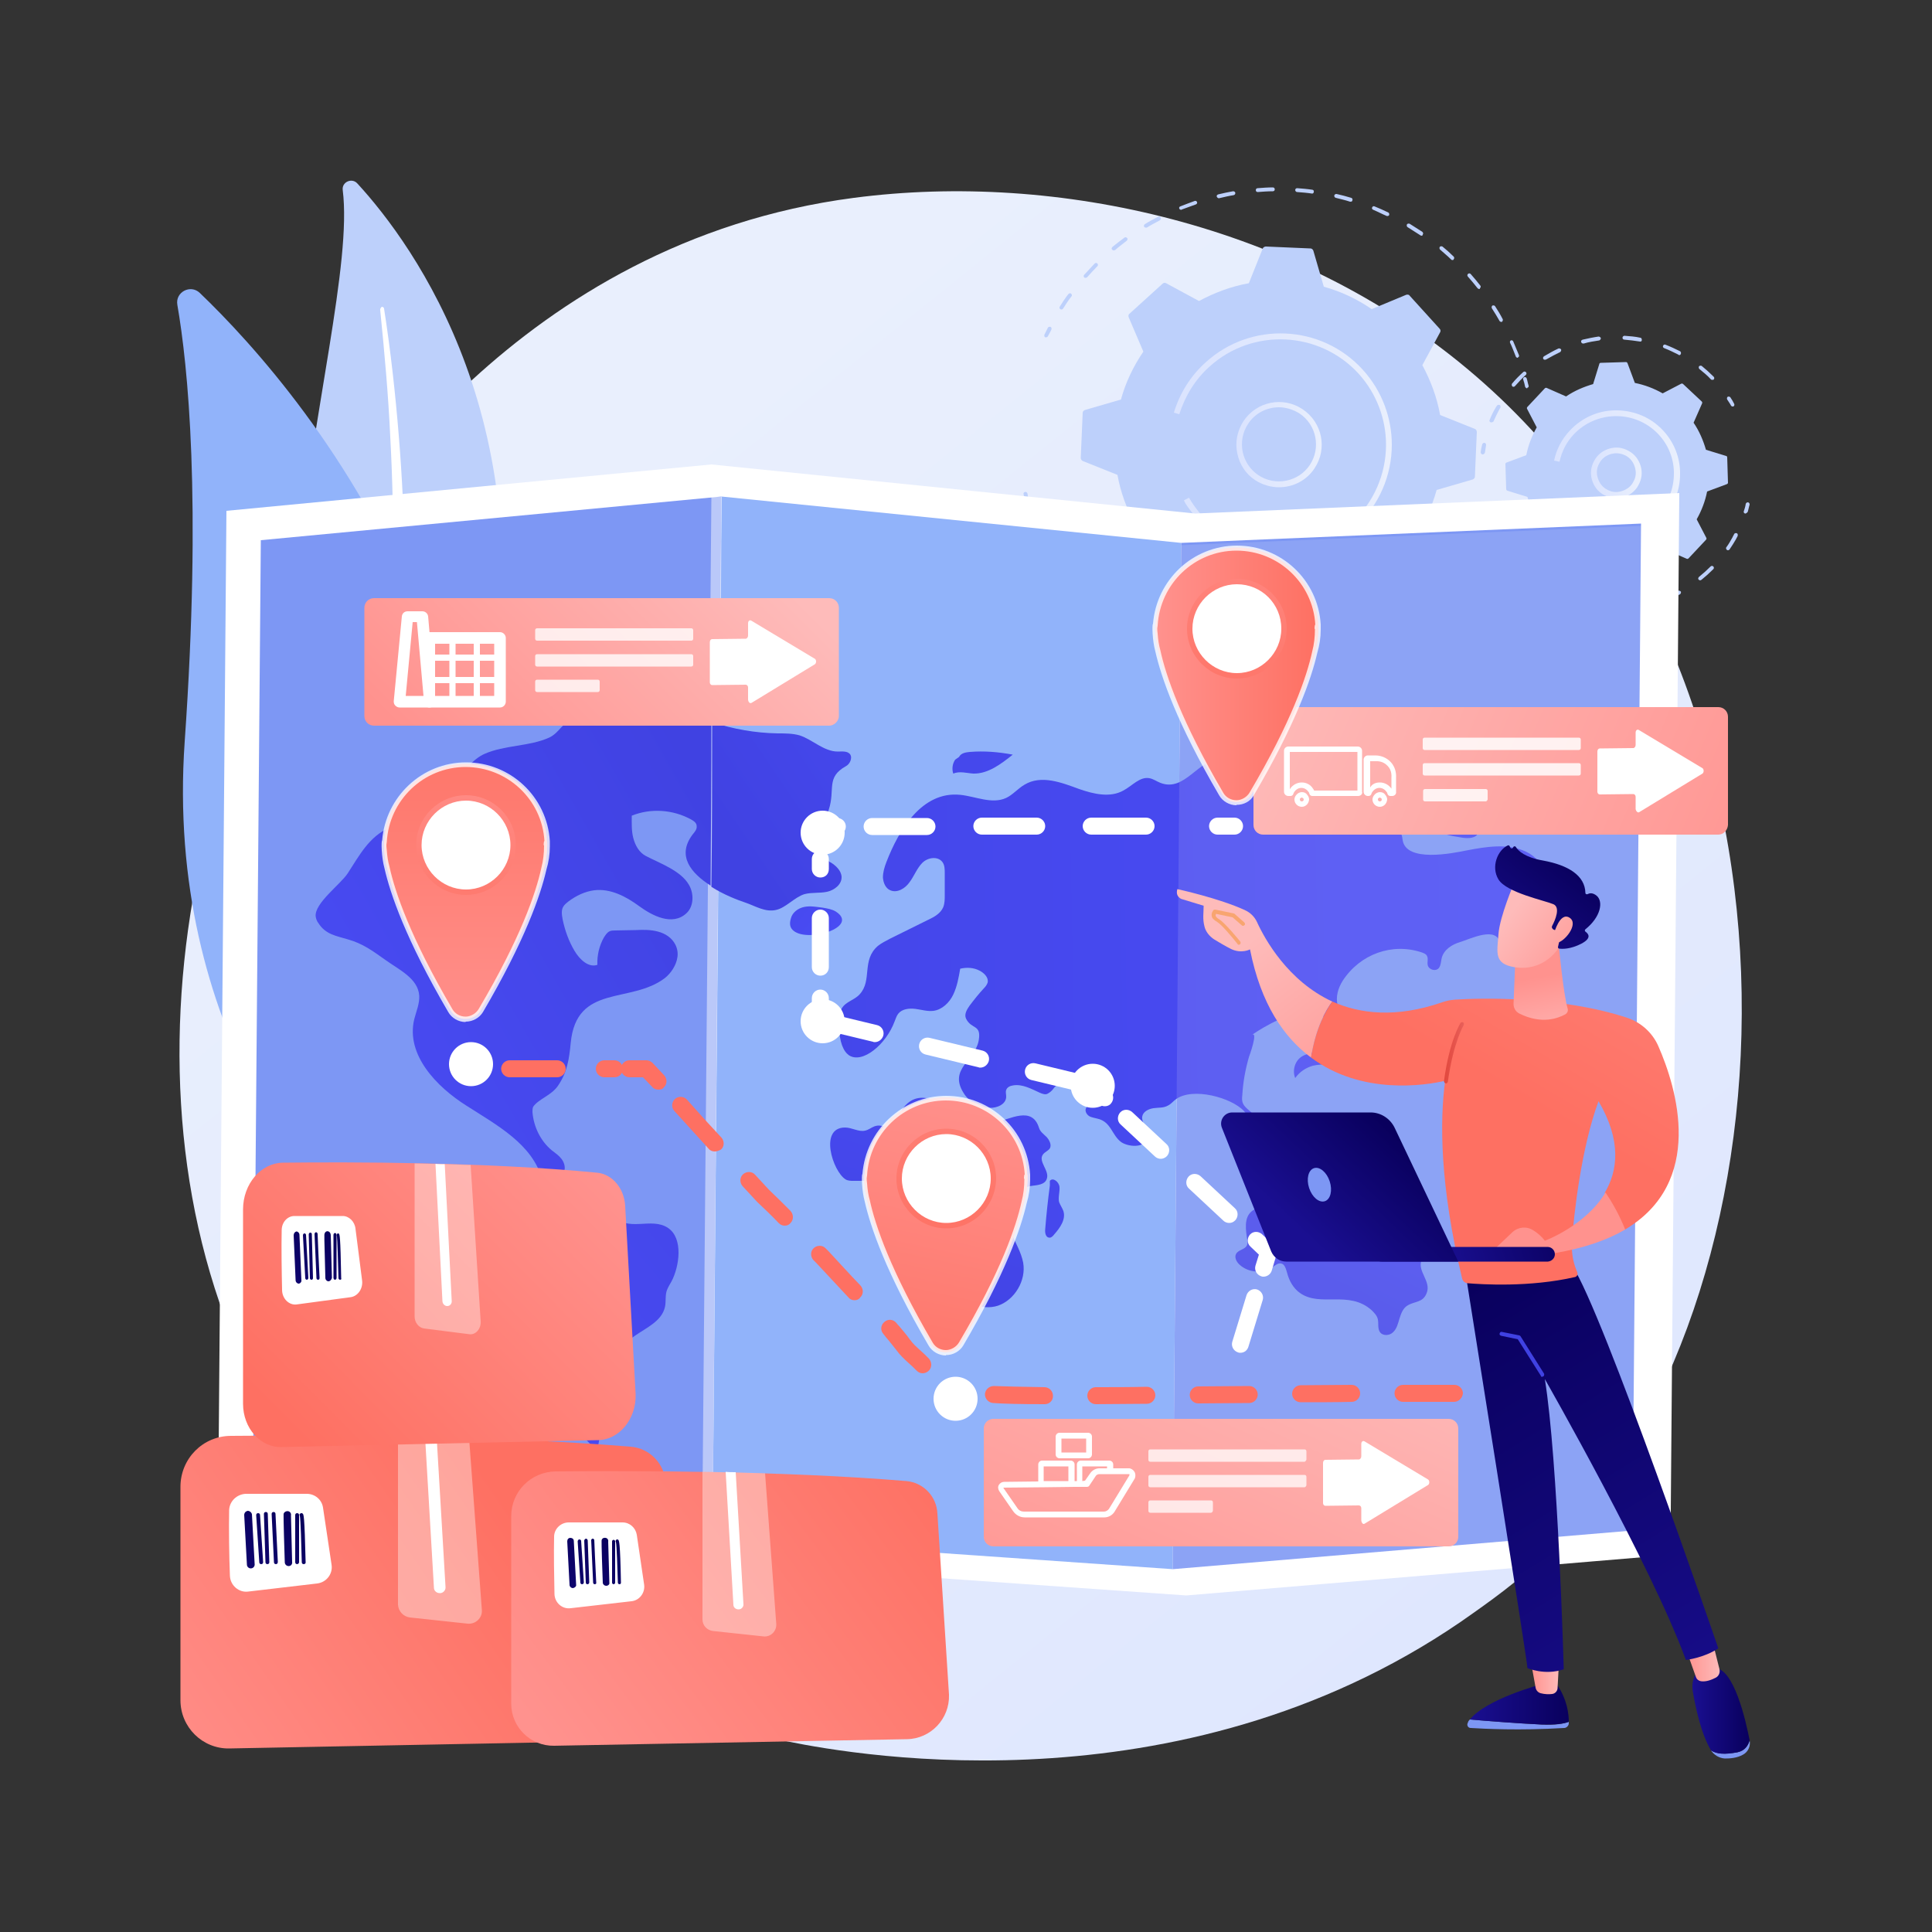 <?xml version="1.0" encoding="utf-8"?>
<!-- Generator: Adobe Illustrator 28.3.0, SVG Export Plug-In . SVG Version: 6.00 Build 0)  -->
<svg version="1.1" id="OBJECTS" xmlns="http://www.w3.org/2000/svg" xmlns:xlink="http://www.w3.org/1999/xlink" x="0px" y="0px"
	 viewBox="0 0 500 500" style="enable-background:new 0 0 500 500;" xml:space="preserve">
<rect x="0" y="0" width="500" height="500" fill="#333333" stroke="none"/>
<style type="text/css">
	.st0{fill:url(#SVGID_1_);}
	.st1{fill:#BDD0FB;}
	.st2{fill:#FFFFFF;}
	.st3{fill:#91B3FA;}
	.st4{fill:url(#SVGID_00000169542826359800479520000000660654144389984905_);}
	.st5{fill:url(#SVGID_00000037666142285845870020000017214785506867590535_);}
	.st6{fill:url(#SVGID_00000116924447245743596290000006402032431199073956_);}
	.st7{fill:url(#SVGID_00000168110471053276768040000000906405826367572641_);}
	.st8{fill:#7D97F4;}
	.st9{opacity:0.47;fill:#FFFFFF;}
	.st10{fill:url(#SVGID_00000168077434700600877760000007106716584929200302_);}
	.st11{fill:url(#SVGID_00000047027732210231643630000002351419464325802918_);}
	.st12{fill:url(#SVGID_00000127043745135452646940000005304923212003024829_);}
	.st13{fill:url(#SVGID_00000000197166600719230410000003487286767588916653_);}
	.st14{fill:url(#SVGID_00000058589770512291027380000013352120340911681682_);}
	.st15{fill:url(#SVGID_00000112606070184575844760000009330636907620981152_);}
	.st16{fill:url(#SVGID_00000109715920157555601390000005958735983109371555_);}
	.st17{fill:url(#SVGID_00000093154317548262194350000016950380370626514094_);}
	.st18{fill:url(#SVGID_00000083809699115071901620000010992209555690585267_);}
	.st19{fill:url(#SVGID_00000140730510103723011320000010945644348784871615_);}
	.st20{opacity:0.12;fill:#FFFFFF;}
	.st21{fill:url(#SVGID_00000087382487451379651270000005641117700122191501_);}
	.st22{opacity:0.79;}
	.st23{fill:url(#SVGID_00000141425012469869533000000005502355826732302514_);}
	.st24{opacity:0.84;}
	.st25{fill:url(#SVGID_00000173854687200641210710000001148402761523528637_);}
	.st26{opacity:0.75;}
	.st27{fill:url(#SVGID_00000130648257505705018280000016989837357328715151_);}
	.st28{opacity:0.37;fill:#FFFFFF;}
	.st29{fill:url(#SVGID_00000050653639382851457460000004187557971603623074_);}
	.st30{fill:url(#SVGID_00000158018250687324944850000004858021431400303038_);}
	.st31{fill:url(#SVGID_00000176027824450685119570000011296016982055583383_);}
	.st32{fill:url(#SVGID_00000055672659137521624690000013218383205502470316_);}
	.st33{fill:url(#SVGID_00000073701366807691390720000012803878668397973899_);}
	.st34{fill:url(#SVGID_00000034783783442427153460000005984675581984999811_);}
	.st35{fill:url(#SVGID_00000078031276208425269670000006163974924136188086_);}
	.st36{fill:url(#SVGID_00000085942834074588056950000012425723923857787577_);}
	.st37{fill:url(#SVGID_00000147904785459458242860000000432207199808793528_);}
	.st38{fill:url(#SVGID_00000111159437283894380270000008125616279009707954_);}
	.st39{fill:url(#SVGID_00000157302185871925065800000011890245886470678202_);}
	.st40{fill:url(#SVGID_00000156547940396126254900000006801071926168493964_);}
	.st41{fill:url(#SVGID_00000047759628371282259500000015808855366655319192_);}
	.st42{fill:url(#SVGID_00000133489768063960667450000002790808660770597761_);}
	.st43{fill:url(#SVGID_00000060710815612408129820000005301805307885597852_);}
	.st44{fill:url(#SVGID_00000011744797969759147420000006361366645480879530_);}
	.st45{fill:url(#SVGID_00000113327419002187617250000004996613645033530527_);}
	.st46{fill:url(#SVGID_00000007425202157804548050000016301300633277729208_);}
	.st47{fill:url(#SVGID_00000116220950148899809640000004915508191878427042_);}
	.st48{fill:url(#SVGID_00000013193999069195129450000009189915056605420973_);}
	.st49{fill:url(#SVGID_00000169543956879696341400000001614506787860232636_);}
	.st50{fill:url(#SVGID_00000065039256884377374550000005539138748900698501_);}
	.st51{fill:url(#SVGID_00000102532460554662719000000003257591775026966936_);}
	.st52{fill:url(#SVGID_00000094593846827411237330000015242823609706877337_);}
	.st53{fill:url(#SVGID_00000029004723601830118990000012194506217782355594_);}
	.st54{fill:url(#SVGID_00000130619203083519158240000013253461129741567142_);}
	.st55{fill:url(#SVGID_00000142140158105043407580000009288649607708987572_);}
	.st56{fill:url(#SVGID_00000152263545523708107250000013208655550893283494_);}
	.st57{fill:url(#SVGID_00000047759597135359634990000008497977908543926921_);}
	.st58{fill:url(#SVGID_00000166634378739725668690000008835042247888249754_);}
	.st59{opacity:0.8;fill:#FFFFFF;}
	.st60{fill:url(#SVGID_00000135668180562550666810000011013782470713851578_);}
	.st61{fill:url(#SVGID_00000079462924455030016430000015812742903637436854_);}
	.st62{fill:url(#SVGID_00000050655174488636212590000014761902388806508934_);}
	.st63{fill:url(#SVGID_00000031906394866670556060000011831229711396162948_);}
	.st64{fill:url(#SVGID_00000106125846464888898910000008496315564060629938_);}
	.st65{fill:url(#SVGID_00000155829051935081905900000001259405855121067168_);}
	.st66{fill:url(#SVGID_00000146501027962365811210000014795147894527205761_);}
	.st67{fill:url(#SVGID_00000114049003332845328490000009556448706835652748_);}
	.st68{fill:url(#SVGID_00000121254883397386994240000008485208756818560152_);}
	.st69{fill:url(#SVGID_00000172421131628058881410000015643088140989854380_);}
	.st70{fill:url(#SVGID_00000116219686823584266980000011424465730119718027_);}
	.st71{fill:url(#SVGID_00000093885401532247441840000009980848261688793249_);}
	.st72{fill:url(#SVGID_00000134223153209640542910000000415730597192168368_);}
	.st73{fill:url(#SVGID_00000176755110595027522330000017856075614951036327_);}
	.st74{fill:url(#SVGID_00000072276615421748825410000007127487664938161324_);}
	.st75{fill:url(#SVGID_00000007404270405849196000000018204633765610167217_);}
	.st76{fill:url(#SVGID_00000037655392096209187900000004315889731827506843_);}
	.st77{fill:url(#SVGID_00000107576935639839210500000000770666739271315096_);}
	.st78{fill:url(#SVGID_00000086653114575354592640000004338783236711426446_);}
	.st79{fill:url(#SVGID_00000132066736578613687670000013622104179461477296_);}
	.st80{fill:#F8A570;}
	.st81{fill:url(#SVGID_00000151501272356761620250000018292112198715387071_);}
	.st82{fill:url(#SVGID_00000148635246433371613080000005388524564055666360_);}
	.st83{fill:url(#SVGID_00000132801790258149740220000009529067993960927419_);}
</style>
<g>
	<linearGradient id="SVGID_1_" gradientUnits="userSpaceOnUse" x1="503.326" y1="575.505" x2="141.93" y2="126.674">
		<stop  offset="0" style="stop-color:#DAE3FE"/>
		<stop  offset="1" style="stop-color:#E9EFFD"/>
	</linearGradient>
	<path class="st0" d="M403.9,398.5c-8.3,8.7-16.2,14.4-22.4,18.8c-72.9,52.3-159.3,37.1-177.6,33.4c-27.1-5.5-79.5-16.1-117.3-60.7
		c-57.3-67.4-48.4-173.5-3.9-243.5c8.1-12.8,51.1-83.9,138.3-95.3c52.8-6.9,114.3,7,158.9,44.4C473.5,173.9,466.8,332.3,403.9,398.5
		z"/>
	<g>
		<path class="st1" d="M88.7,49.2c-0.3-2.1,2.4-3.3,3.8-1.7c14.6,15.9,49,62.9,33.7,139.4c-19.1,95.9-1.6,132.8,21.9,156.2
			c0,0-33.7-12.7-52.7-50.2C48.8,200.8,93.4,86.7,88.7,49.2z"/>
		<path class="st2" d="M98.4,80.3c1.1,10.9,2.1,21.9,2.6,32.8c0.6,11,0.8,21.9,0.8,32.9c-0.1,11-0.5,21.9-1.3,32.8
			c-0.7,10.9-2,21.8-3.2,32.7c-1.2,10.9-2.5,21.9-2.6,33.1c-0.2,11.1,1,22.5,4.2,33.3c0.8,2.7,1.7,5.4,2.7,8c1,2.6,2,5.2,3.1,7.8
			c2.3,5.1,4.9,10.1,7.8,14.9c6,9.5,13.4,18.1,21.7,25.5c0.9,0.8,2.2,0.7,3-0.2c0.8-0.9,0.7-2.2-0.1-3l0,0c-2-1.9-3.9-3.8-5.8-5.7
			c-0.9-1-1.8-2-2.8-3c-0.9-1-1.8-2-2.6-3.1c-3.5-4.1-6.6-8.5-9.4-13.1c-5.7-9.1-10-19.2-13.1-29.5c-1.5-5.2-2.6-10.4-3.3-15.8
			c-0.7-5.3-1-10.7-0.9-16.2c0.1-10.8,1.2-21.7,2.3-32.7c1.1-10.9,2.1-21.9,2.7-33c0.3-5.5,0.5-11,0.6-16.5c0.1-2.8,0.1-5.5,0.1-8.3
			c0-2.8,0-5.5-0.1-8.3c-0.2-11-0.7-22-1.6-33c-0.9-11-2.1-21.9-3.8-32.8c0-0.3-0.3-0.5-0.6-0.5C98.5,79.7,98.3,80,98.4,80.3z"/>
	</g>
	<g>
		<g>
			<path class="st3" d="M108.1,325c-1.4,3.7-6.1,4.7-8.9,2c-15.8-14.8-56.6-60.6-51.4-135.1c4.4-62.9,0.8-97.4-1.9-113
				c-0.6-3.3,3.4-5.4,5.8-3.1C78.3,101.3,158.5,192.2,108.1,325z"/>
			<path class="st2" d="M102.8,325c-0.1,0.1-0.2,0.1-0.3,0.1c-0.8,0.3-1.7-0.1-2-0.9c-0.4-0.9-35.3-90.1-33.1-177.8
				c0-0.8,0.7-1.5,1.6-1.5c0.8,0,1.5,0.7,1.5,1.6c-2.2,87.1,32.5,175.7,32.9,176.6C103.7,323.8,103.4,324.6,102.8,325z"/>
		</g>
	</g>
	<g>
		<g>
			<g>
				<path class="st1" d="M270.7,87.3c-0.1,0-0.1,0-0.2,0c-0.2-0.1-0.3-0.4-0.2-0.7c0.3-0.6,0.6-1.2,0.9-1.8c0.1-0.2,0.4-0.3,0.7-0.2
					c0.2,0.1,0.3,0.4,0.2,0.7c-0.3,0.6-0.6,1.2-0.9,1.7C271.1,87.2,270.9,87.3,270.7,87.3z"/>
				<path class="st1" d="M392.8,92.6c-0.2,0-0.4-0.1-0.5-0.3c-0.5-1.2-0.9-2.4-1.5-3.6c-0.1-0.2,0-0.5,0.2-0.6
					c0.2-0.1,0.5,0,0.6,0.2c0.5,1.2,1,2.4,1.5,3.6c0.1,0.3,0,0.5-0.3,0.6C392.9,92.6,392.9,92.6,392.8,92.6z M388.5,83.3
					c-0.2,0-0.3-0.1-0.4-0.2c-0.6-1.1-1.3-2.2-2-3.3c-0.1-0.2-0.1-0.5,0.1-0.7c0.2-0.1,0.5-0.1,0.7,0.1c0.7,1.1,1.4,2.2,2,3.4
					c0.1,0.2,0,0.5-0.2,0.7C388.7,83.3,388.6,83.3,388.5,83.3z M274.7,80.1c-0.1,0-0.2,0-0.3-0.1c-0.2-0.1-0.3-0.4-0.1-0.7
					c0.7-1.1,1.4-2.2,2.2-3.2c0.2-0.2,0.5-0.3,0.7-0.1c0.2,0.2,0.3,0.5,0.1,0.7c-0.8,1-1.5,2.1-2.2,3.2
					C275,80,274.9,80.1,274.7,80.1z M382.8,74.8c-0.1,0-0.3-0.1-0.4-0.2c-0.8-1-1.6-2-2.5-3c-0.2-0.2-0.2-0.5,0-0.7
					c0.2-0.2,0.5-0.2,0.7,0c0.9,1,1.7,2,2.5,3c0.2,0.2,0.1,0.5-0.1,0.7C383,74.8,382.9,74.8,382.8,74.8z M280.9,71.9
					c-0.1,0-0.2,0-0.3-0.1c-0.2-0.2-0.2-0.5,0-0.7c0.9-1,1.8-1.9,2.7-2.9c0.2-0.2,0.5-0.2,0.7,0c0.2,0.2,0.2,0.5,0,0.7
					c-0.9,0.9-1.8,1.9-2.6,2.8C281.2,71.9,281,71.9,280.9,71.9z M375.9,67.3c-0.1,0-0.2,0-0.3-0.1c-0.9-0.9-1.9-1.7-2.9-2.6
					c-0.2-0.2-0.2-0.5-0.1-0.7c0.2-0.2,0.5-0.2,0.7-0.1c1,0.8,2,1.7,2.9,2.6c0.2,0.2,0.2,0.5,0,0.7C376.2,67.3,376,67.3,375.9,67.3z
					 M288.2,64.8c-0.1,0-0.3-0.1-0.4-0.2c-0.2-0.2-0.1-0.5,0.1-0.7c1-0.8,2-1.6,3.1-2.4c0.2-0.2,0.5-0.1,0.7,0.1
					c0.2,0.2,0.1,0.5-0.1,0.7c-1,0.8-2.1,1.6-3,2.4C288.4,64.8,288.3,64.8,288.2,64.8z M367.9,61c-0.1,0-0.2,0-0.3-0.1
					c-1.1-0.7-2.2-1.4-3.3-2.1c-0.2-0.1-0.3-0.4-0.2-0.7c0.1-0.2,0.4-0.3,0.7-0.2c1.1,0.7,2.2,1.4,3.3,2.1c0.2,0.2,0.3,0.5,0.1,0.7
					C368.2,60.9,368.1,61,367.9,61z M296.5,58.9c-0.2,0-0.3-0.1-0.4-0.2c-0.1-0.2-0.1-0.5,0.2-0.7c1.1-0.7,2.3-1.3,3.4-1.9
					c0.2-0.1,0.5,0,0.7,0.2c0.1,0.2,0,0.5-0.2,0.7c-1.1,0.6-2.3,1.2-3.4,1.9C296.7,58.9,296.6,58.9,296.5,58.9z M359.1,55.9
					c-0.1,0-0.1,0-0.2,0c-1.2-0.5-2.3-1.1-3.5-1.6c-0.3-0.1-0.4-0.4-0.3-0.6c0.1-0.3,0.4-0.4,0.6-0.3c1.2,0.5,2.4,1,3.6,1.6
					c0.2,0.1,0.3,0.4,0.2,0.7C359.4,55.8,359.3,55.9,359.1,55.9z M305.7,54.3c-0.2,0-0.4-0.1-0.5-0.3c-0.1-0.3,0-0.5,0.3-0.6
					c1.2-0.5,2.4-0.9,3.7-1.4c0.3-0.1,0.5,0.1,0.6,0.3c0.1,0.3-0.1,0.5-0.3,0.6c-1.2,0.4-2.4,0.9-3.6,1.3
					C305.8,54.3,305.7,54.3,305.7,54.3z M349.5,52.2c0,0-0.1,0-0.1,0c-1.2-0.4-2.5-0.7-3.7-1c-0.3-0.1-0.4-0.3-0.4-0.6
					c0.1-0.3,0.3-0.4,0.6-0.4c1.3,0.3,2.5,0.6,3.8,1c0.3,0.1,0.4,0.4,0.3,0.6C350,52.1,349.8,52.2,349.5,52.2z M315.4,51.3
					c-0.2,0-0.4-0.2-0.5-0.4c-0.1-0.3,0.1-0.5,0.4-0.6c1.3-0.3,2.6-0.6,3.8-0.8c0.3,0,0.5,0.1,0.6,0.4c0,0.3-0.1,0.5-0.4,0.6
					c-1.3,0.2-2.5,0.5-3.8,0.8C315.5,51.3,315.4,51.3,315.4,51.3z M339.6,50.1C339.5,50.1,339.5,50.1,339.6,50.1
					c-1.3-0.2-2.6-0.3-3.9-0.4c-0.3,0-0.5-0.3-0.5-0.5c0-0.3,0.2-0.5,0.5-0.5c1.3,0.1,2.6,0.2,3.9,0.4c0.3,0,0.5,0.3,0.4,0.6
					C340,49.9,339.8,50.1,339.6,50.1z M325.5,49.7c-0.3,0-0.5-0.2-0.5-0.5c0-0.3,0.2-0.5,0.5-0.5c1.3-0.1,2.6-0.2,3.9-0.2
					c0.3,0,0.5,0.2,0.5,0.5c0,0.3-0.2,0.5-0.5,0.5C328.1,49.5,326.8,49.6,325.5,49.7C325.5,49.7,325.5,49.7,325.5,49.7z"/>
				<path class="st1" d="M395.2,100.5c-0.2,0-0.4-0.2-0.5-0.4c-0.1-0.6-0.3-1.3-0.5-1.9c-0.1-0.3,0.1-0.5,0.3-0.6
					c0.3-0.1,0.5,0.1,0.6,0.3c0.2,0.6,0.3,1.3,0.5,1.9c0.1,0.3-0.1,0.5-0.4,0.6C395.3,100.5,395.3,100.5,395.2,100.5z"/>
			</g>
			<g>
				<path class="st1" d="M386.9,151.1c-0.1,0-0.2,0-0.3-0.1c-0.2-0.1-0.3-0.4-0.2-0.7c0.3-0.6,0.7-1.1,1-1.7
					c0.1-0.2,0.4-0.3,0.7-0.2c0.2,0.1,0.3,0.4,0.2,0.7c-0.3,0.6-0.7,1.1-1,1.7C387.2,151,387.1,151.1,386.9,151.1z"/>
				<path class="st1" d="M330.6,182.3c-1.1,0-2.2,0-3.3-0.1c-0.3,0-0.5-0.2-0.5-0.5c0-0.3,0.3-0.5,0.5-0.5c1.3,0.1,2.5,0.1,3.8,0.1
					h0c0.3,0,0.5,0.2,0.5,0.5c0,0.3-0.2,0.5-0.5,0.5C331,182.3,330.8,182.3,330.6,182.3z M337.4,181.9c-0.2,0-0.5-0.2-0.5-0.4
					c0-0.3,0.2-0.5,0.4-0.5c1.3-0.1,2.5-0.3,3.8-0.5c0.3,0,0.5,0.1,0.6,0.4c0,0.3-0.1,0.5-0.4,0.6
					C340.1,181.6,338.8,181.8,337.4,181.9C337.5,181.9,337.5,181.9,337.4,181.9z M321.2,181.6C321.2,181.6,321.2,181.6,321.2,181.6
					c-1.3-0.2-2.6-0.4-3.9-0.7c-0.3-0.1-0.4-0.3-0.4-0.6c0.1-0.3,0.3-0.4,0.6-0.4c1.2,0.2,2.5,0.5,3.7,0.6c0.3,0,0.5,0.3,0.4,0.6
					C321.7,181.4,321.5,181.6,321.2,181.6z M347.3,180.1c-0.2,0-0.4-0.1-0.5-0.4c-0.1-0.3,0.1-0.5,0.4-0.6c1.2-0.3,2.5-0.7,3.7-1.1
					c0.3-0.1,0.5,0.1,0.6,0.3c0.1,0.3-0.1,0.5-0.3,0.6c-1.2,0.4-2.5,0.8-3.7,1.1C347.4,180.1,347.4,180.1,347.3,180.1z M311.4,179.4
					c0,0-0.1,0-0.1,0c-1.2-0.4-2.5-0.8-3.7-1.2c-0.3-0.1-0.4-0.4-0.3-0.6c0.1-0.3,0.4-0.4,0.6-0.3c1.2,0.4,2.4,0.8,3.6,1.2
					c0.3,0.1,0.4,0.4,0.3,0.6C311.8,179.3,311.6,179.4,311.4,179.4z M356.8,176.9c-0.2,0-0.4-0.1-0.5-0.3c-0.1-0.2,0-0.5,0.3-0.6
					c1.2-0.5,2.3-1,3.4-1.6c0.2-0.1,0.5,0,0.7,0.2c0.1,0.2,0,0.5-0.2,0.7c-1.1,0.6-2.3,1.1-3.5,1.6
					C357,176.9,356.9,176.9,356.8,176.9z M302,175.8c-0.1,0-0.1,0-0.2,0c-1.2-0.6-2.3-1.1-3.4-1.8c-0.2-0.1-0.3-0.4-0.2-0.7
					c0.1-0.2,0.4-0.3,0.7-0.2c1.1,0.6,2.2,1.2,3.4,1.7c0.2,0.1,0.3,0.4,0.2,0.7C302.4,175.7,302.2,175.8,302,175.8z M365.7,172.2
					c-0.2,0-0.3-0.1-0.4-0.2c-0.1-0.2-0.1-0.5,0.2-0.7c1.1-0.7,2.1-1.4,3.2-2.1c0.2-0.2,0.5-0.1,0.7,0.1c0.2,0.2,0.1,0.5-0.1,0.7
					c-1,0.7-2.1,1.5-3.2,2.1C365.9,172.2,365.8,172.2,365.7,172.2z M293.3,170.8c-0.1,0-0.2,0-0.3-0.1c-1.1-0.7-2.1-1.5-3.1-2.3
					c-0.2-0.2-0.3-0.5-0.1-0.7c0.2-0.2,0.5-0.3,0.7-0.1c1,0.8,2,1.5,3.1,2.2c0.2,0.2,0.3,0.5,0.1,0.7
					C293.6,170.7,293.5,170.8,293.3,170.8z M373.8,166.3c-0.1,0-0.3-0.1-0.4-0.2c-0.2-0.2-0.2-0.5,0.1-0.7c1-0.8,1.9-1.7,2.8-2.6
					c0.2-0.2,0.5-0.2,0.7,0c0.2,0.2,0.2,0.5,0,0.7c-0.9,0.9-1.9,1.8-2.9,2.6C374.1,166.3,373.9,166.3,373.8,166.3z M285.5,164.6
					c-0.1,0-0.2,0-0.3-0.1c-0.8-0.8-1.7-1.6-2.5-2.4l-0.3-0.3c-0.2-0.2-0.2-0.5,0-0.7c0.2-0.2,0.5-0.2,0.7,0l0.3,0.3
					c0.8,0.8,1.6,1.6,2.4,2.4c0.2,0.2,0.2,0.5,0,0.7C285.7,164.5,285.6,164.6,285.5,164.6z M380.9,159.2c-0.1,0-0.2,0-0.3-0.1
					c-0.2-0.2-0.2-0.5-0.1-0.7c0.8-1,1.6-2,2.4-2.9c0.2-0.2,0.5-0.3,0.7-0.1c0.2,0.2,0.3,0.5,0.1,0.7c-0.8,1-1.6,2-2.4,3
					C381.2,159.1,381.1,159.2,380.9,159.2z M278.7,157.2c-0.1,0-0.3-0.1-0.4-0.2c-0.8-1-1.6-2-2.3-3.1c-0.2-0.2-0.1-0.5,0.1-0.7
					c0.2-0.2,0.5-0.1,0.7,0.1c0.7,1,1.5,2.1,2.3,3c0.2,0.2,0.1,0.5-0.1,0.7C278.9,157.1,278.8,157.2,278.7,157.2z M273,148.9
					c-0.2,0-0.3-0.1-0.4-0.2c-0.6-1.1-1.3-2.3-1.8-3.4c-0.1-0.2,0-0.5,0.2-0.7c0.2-0.1,0.5,0,0.7,0.2c0.6,1.1,1.2,2.3,1.8,3.4
					c0.1,0.2,0.1,0.5-0.2,0.7C273.2,148.9,273.1,148.9,273,148.9z M268.7,139.8c-0.2,0-0.4-0.1-0.5-0.3c-0.5-1.2-0.9-2.4-1.3-3.6
					c-0.1-0.3,0.1-0.5,0.3-0.6c0.3-0.1,0.5,0.1,0.6,0.3c0.4,1.2,0.8,2.4,1.3,3.6c0.1,0.3,0,0.5-0.3,0.6
					C268.8,139.8,268.7,139.8,268.7,139.8z"/>
				<path class="st1" d="M265.8,130.2c-0.2,0-0.4-0.2-0.5-0.4c-0.1-0.6-0.3-1.3-0.4-1.9c-0.1-0.3,0.1-0.5,0.4-0.6
					c0.3,0,0.5,0.1,0.6,0.4c0.1,0.6,0.2,1.3,0.4,1.9c0.1,0.3-0.1,0.5-0.4,0.6C265.9,130.2,265.8,130.2,265.8,130.2z"/>
			</g>
			<g>
				<path class="st1" d="M279.7,118.5c0,0.3,0.2,0.7,0.5,0.8l9,3.6c0.8,4.5,2.4,8.8,4.6,12.9l-4.6,8.5c-0.2,0.3-0.1,0.7,0.1,0.9
					l7.8,8.6c0.2,0.3,0.6,0.3,0.9,0.2l8.9-3.8c3.8,2.6,8,4.6,12.4,5.8l2.7,9.3c0.1,0.3,0.4,0.6,0.7,0.6l11.6,0.5
					c0.3,0,0.7-0.2,0.8-0.5l3.6-9c4.5-0.8,8.8-2.4,12.9-4.6l8.5,4.6c0.3,0.2,0.7,0.1,0.9-0.1l8.6-7.8c0.3-0.2,0.3-0.6,0.2-0.9
					l-3.8-8.9c2.6-3.8,4.6-8,5.8-12.4l9.3-2.7c0.3-0.1,0.6-0.4,0.6-0.7l0.5-11.6c0-0.3-0.2-0.7-0.5-0.8l-9-3.6
					c-0.8-4.5-2.4-8.8-4.6-12.9l4.6-8.5c0.2-0.3,0.1-0.7-0.1-0.9l-7.8-8.6c-0.2-0.3-0.6-0.3-0.9-0.2L355,80c-3.8-2.6-8-4.6-12.4-5.8
					l-2.7-9.3c-0.1-0.3-0.4-0.6-0.7-0.6l-11.6-0.5c-0.3,0-0.7,0.2-0.8,0.5l-3.6,9c-4.5,0.8-8.8,2.4-12.9,4.6l-8.5-4.6
					c-0.3-0.2-0.7-0.1-0.9,0.1l-8.6,7.8c-0.3,0.2-0.3,0.6-0.2,0.9l3.8,8.9c-2.6,3.8-4.6,8-5.8,12.4l-9.3,2.7
					c-0.3,0.1-0.6,0.4-0.6,0.7L279.7,118.5z"/>
				
					<linearGradient id="SVGID_00000079452075243343472970000004153857671055549077_" gradientUnits="userSpaceOnUse" x1="319.945" y1="115.034" x2="342.074" y2="115.034">
					<stop  offset="0" style="stop-color:#DAE3FE"/>
					<stop  offset="1" style="stop-color:#E9EFFD"/>
				</linearGradient>
				<path style="fill:url(#SVGID_00000079452075243343472970000004153857671055549077_);" d="M331,126.1c-2.1,0-4.2-0.6-6.1-1.8
					c-2.5-1.6-4.1-4.1-4.7-7c-0.6-2.9,0-5.8,1.6-8.3c3.4-5.1,10.2-6.5,15.3-3.1c5.1,3.4,6.5,10.2,3.1,15.3
					C338.1,124.4,334.6,126.1,331,126.1z M331,105.4c-3.1,0-6.2,1.5-8,4.3c-1.4,2.1-1.9,4.7-1.4,7.2c0.5,2.5,2,4.7,4.1,6.1
					c4.4,2.9,10.4,1.7,13.3-2.7c2.9-4.4,1.7-10.4-2.7-13.3C334.7,106,332.8,105.4,331,105.4z"/>
				
					<linearGradient id="SVGID_00000103957564907348563530000005540980269677487539_" gradientUnits="userSpaceOnUse" x1="303.674" y1="115.025" x2="360.051" y2="115.025">
					<stop  offset="0" style="stop-color:#DAE3FE"/>
					<stop  offset="1" style="stop-color:#E9EFFD"/>
				</linearGradient>
				<path style="fill:url(#SVGID_00000103957564907348563530000005540980269677487539_);" d="M331.3,143.8c-7.8,0-15.6-3.2-21.3-9.4
					c-0.3-0.3-0.6-0.7-0.9-1c-0.8-1-1.6-2-2.3-3.1c0,0,0,0,0,0c-0.1-0.2-0.2-0.4-0.3-0.6c0,0,0,0,0,0c0-0.1-0.1-0.2-0.1-0.2l1.3-0.7
					c1,1.7,2.1,3.2,3.4,4.7l0,0c7.1,7.8,17.6,10.5,27.2,8c4.1-1.1,8-3.1,11.3-6.1c0.1,0,0.1-0.1,0.2-0.1c5.9-5.4,8.9-12.8,8.9-20.2
					c0-6.6-2.4-13.2-7.1-18.4c-10.2-11.1-27.5-11.9-38.6-1.8c-3.7,3.3-6.3,7.6-7.8,12.3l-1.4-0.4c1.5-5,4.3-9.5,8.2-13
					c11.7-10.7,30-9.9,40.7,1.9c5,5.5,7.5,12.5,7.5,19.4c0,7.8-3.2,15.6-9.4,21.3C345.2,141.3,338.2,143.8,331.3,143.8z"/>
			</g>
		</g>
		<path class="st1" d="M390.1,127l5.2,1.6c0.7,2.5,1.7,4.8,3.2,7l-2.2,5c-0.1,0.2,0,0.4,0.1,0.5l4.8,4.5c0.1,0.1,0.3,0.2,0.5,0.1
			l4.8-2.5c2.3,1.3,4.7,2.2,7.2,2.7l1.9,5.1c0.1,0.2,0.2,0.3,0.4,0.3l6.5-0.2c0.2,0,0.4-0.1,0.4-0.3l1.6-5.2c2.4-0.7,4.8-1.7,7-3.2
			l5,2.2c0.2,0.1,0.4,0,0.5-0.1l4.5-4.8c0.1-0.1,0.2-0.3,0.1-0.5l-2.5-4.8c1.3-2.3,2.2-4.7,2.7-7.2l5.1-1.9c0.2-0.1,0.3-0.2,0.3-0.4
			l-0.2-6.5c0-0.2-0.1-0.4-0.3-0.4l-5.2-1.6c-0.7-2.4-1.7-4.8-3.2-7l2.2-5c0.1-0.2,0-0.4-0.1-0.5l-4.8-4.5c-0.1-0.1-0.3-0.2-0.5-0.1
			l-4.8,2.5c-2.3-1.3-4.7-2.2-7.2-2.7l-1.9-5.1c-0.1-0.2-0.2-0.3-0.4-0.3l-6.5,0.2c-0.2,0-0.4,0.1-0.4,0.3l-1.6,5.2
			c-2.4,0.7-4.8,1.7-7,3.2l-5-2.2c-0.2-0.1-0.4,0-0.5,0.1l-4.5,4.8c-0.1,0.1-0.2,0.3-0.1,0.5l2.5,4.8c-1.3,2.3-2.2,4.7-2.7,7.2
			l-5.1,1.9c-0.2,0.1-0.3,0.2-0.3,0.4l0.2,6.5C389.8,126.7,389.9,126.9,390.1,127z"/>
		
			<linearGradient id="SVGID_00000154411706072241344610000010612667240971148468_" gradientUnits="userSpaceOnUse" x1="411.732" y1="122.332" x2="424.784" y2="122.332">
			<stop  offset="0" style="stop-color:#DAE3FE"/>
			<stop  offset="1" style="stop-color:#E9EFFD"/>
		</linearGradient>
		<path style="fill:url(#SVGID_00000154411706072241344610000010612667240971148468_);" d="M418.2,128.9c-1.1,0-2.2-0.3-3.1-0.8
			c-1.5-0.8-2.6-2.2-3.1-3.9c-0.5-1.7-0.3-3.4,0.6-5c0.8-1.5,2.2-2.6,3.9-3.1c1.7-0.5,3.4-0.3,5,0.6c1.5,0.8,2.6,2.2,3.1,3.9
			c0.5,1.7,0.3,3.4-0.6,5c-0.8,1.5-2.2,2.6-3.9,3.1C419.5,128.8,418.9,128.9,418.2,128.9z M418.3,117.3c-0.5,0-0.9,0.1-1.4,0.2
			c-1.3,0.4-2.4,1.2-3,2.4c-0.7,1.2-0.8,2.5-0.4,3.8c0.4,1.3,1.2,2.4,2.4,3l0,0c1.2,0.7,2.5,0.8,3.8,0.4c1.3-0.4,2.4-1.2,3-2.4
			c0.7-1.2,0.8-2.5,0.4-3.8c-0.4-1.3-1.2-2.4-2.4-3C419.9,117.5,419.1,117.3,418.3,117.3z"/>
		<g>
			<path class="st1" d="M383.7,117.6C383.7,117.6,383.7,117.6,383.7,117.6c-0.3,0-0.5-0.3-0.5-0.6c0.1-0.7,0.2-1.3,0.4-2
				c0.1-0.3,0.3-0.4,0.6-0.4c0.3,0.1,0.4,0.3,0.4,0.6c-0.1,0.6-0.2,1.3-0.3,1.9C384.2,117.4,384,117.6,383.7,117.6z"/>
			<path class="st1" d="M386,109.3c-0.1,0-0.1,0-0.2,0c-0.3-0.1-0.4-0.4-0.3-0.6c0.5-1.2,1-2.3,1.7-3.4l0.2-0.3
				c0.1-0.2,0.4-0.3,0.7-0.2c0.2,0.1,0.3,0.4,0.2,0.7l-0.2,0.3c-0.6,1.1-1.1,2.2-1.6,3.3C386.4,109.2,386.2,109.3,386,109.3z
				 M391.7,100.1c-0.1,0-0.2,0-0.3-0.1c-0.2-0.2-0.2-0.5-0.1-0.7c0.9-1.1,1.9-2.1,2.9-3c0.2-0.2,0.5-0.2,0.7,0
				c0.2,0.2,0.2,0.5,0,0.7c-1,0.9-1.9,1.9-2.8,2.9C391.9,100.1,391.8,100.1,391.7,100.1z M443.2,98.3c-0.1,0-0.3,0-0.4-0.1
				c-0.9-1-2-1.9-3-2.7c-0.2-0.2-0.2-0.5-0.1-0.7c0.2-0.2,0.5-0.2,0.7-0.1c1.1,0.9,2.1,1.8,3.1,2.8c0.2,0.2,0.2,0.5,0,0.7
				C443.5,98.3,443.3,98.3,443.2,98.3z M399.8,93.1c-0.2,0-0.3-0.1-0.4-0.2c-0.1-0.2-0.1-0.5,0.2-0.7c1.2-0.7,2.4-1.4,3.7-2
				c0.2-0.1,0.5,0,0.7,0.2c0.1,0.2,0,0.5-0.2,0.7c-1.2,0.6-2.4,1.2-3.6,1.9C400,93.1,399.9,93.1,399.8,93.1z M434.6,91.9
				c-0.1,0-0.2,0-0.2-0.1c-1.2-0.6-2.4-1.2-3.7-1.7c-0.3-0.1-0.4-0.4-0.3-0.6c0.1-0.3,0.4-0.4,0.6-0.3c1.3,0.5,2.6,1.1,3.8,1.7
				c0.2,0.1,0.3,0.4,0.2,0.7C434.9,91.8,434.8,91.9,434.6,91.9z M409.7,88.9c-0.2,0-0.4-0.1-0.5-0.4c-0.1-0.3,0.1-0.5,0.4-0.6
				c1.3-0.3,2.7-0.6,4.1-0.8c0.3,0,0.5,0.2,0.6,0.4c0,0.3-0.2,0.5-0.4,0.6c-1.3,0.2-2.7,0.4-4,0.8C409.8,88.9,409.7,88.9,409.7,88.9
				z M424.5,88.4C424.4,88.4,424.4,88.4,424.5,88.4c-1.4-0.2-2.8-0.4-4.1-0.5c-0.3,0-0.5-0.2-0.5-0.5c0-0.3,0.3-0.5,0.5-0.5
				c1.4,0.1,2.8,0.2,4.1,0.5c0.3,0,0.4,0.3,0.4,0.6C424.9,88.3,424.7,88.4,424.5,88.4z"/>
			<path class="st1" d="M448.4,105.2c-0.2,0-0.3-0.1-0.4-0.2c-0.3-0.6-0.7-1.1-1-1.6c-0.1-0.2-0.1-0.5,0.1-0.7
				c0.2-0.1,0.5-0.1,0.7,0.1c0.4,0.6,0.7,1.1,1,1.7c0.1,0.2,0.1,0.5-0.2,0.7C448.6,105.2,448.5,105.2,448.4,105.2z"/>
		</g>
		<g>
			<path class="st1" d="M451.7,132.9c0,0-0.1,0-0.1,0c-0.3-0.1-0.4-0.4-0.3-0.6c0.2-0.6,0.4-1.2,0.5-1.9c0.1-0.3,0.3-0.4,0.6-0.4
				c0.3,0.1,0.4,0.3,0.4,0.6c-0.2,0.6-0.3,1.3-0.5,1.9C452.1,132.7,451.9,132.9,451.7,132.9z"/>
			<path class="st1" d="M420.6,157.7c-0.3,0-0.5-0.2-0.5-0.5c0-0.3,0.2-0.5,0.5-0.5c1.3-0.1,2.6-0.3,3.9-0.5
				c0.3-0.1,0.5,0.1,0.6,0.4c0,0.3-0.1,0.5-0.4,0.6C423.3,157.4,421.9,157.6,420.6,157.7C420.6,157.7,420.6,157.7,420.6,157.7z
				 M414,157.5C414,157.5,414,157.5,414,157.5c-1.4-0.2-2.8-0.4-4.1-0.7c-0.3-0.1-0.4-0.3-0.4-0.6c0.1-0.3,0.3-0.4,0.6-0.4
				c1.3,0.3,2.6,0.6,3.9,0.7c0.3,0,0.5,0.3,0.4,0.5C414.5,157.3,414.3,157.5,414,157.5z M430.9,155.4c-0.2,0-0.4-0.1-0.5-0.3
				c-0.1-0.3,0-0.5,0.3-0.6c1.2-0.5,2.5-1,3.6-1.6c0.2-0.1,0.5,0,0.7,0.2c0.1,0.2,0,0.5-0.2,0.7c-1.2,0.6-2.5,1.2-3.7,1.7
				C431,155.4,430.9,155.4,430.9,155.4z M403.8,154.6c-0.1,0-0.1,0-0.2,0c-0.8-0.4-1.7-0.8-2.5-1.3c-0.4-0.2-0.7-0.4-1.1-0.6
				c-0.2-0.1-0.3-0.4-0.2-0.7c0.1-0.2,0.4-0.3,0.7-0.2c0.4,0.2,0.7,0.4,1.1,0.6c0.8,0.4,1.6,0.9,2.4,1.2c0.2,0.1,0.4,0.4,0.2,0.6
				C404.2,154.5,404,154.6,403.8,154.6z M440,150.2c-0.1,0-0.3-0.1-0.4-0.2c-0.2-0.2-0.1-0.5,0.1-0.7c1-0.8,2-1.7,3-2.7
				c0.2-0.2,0.5-0.2,0.7,0c0.2,0.2,0.2,0.5,0,0.7c-1,1-2,1.9-3,2.7C440.3,150.1,440.1,150.2,440,150.2z M395,148.9
				c-0.1,0-0.2,0-0.3-0.1c-1-0.9-2-1.9-2.9-2.9c-0.2-0.2-0.2-0.5,0-0.7c0.2-0.2,0.5-0.2,0.7,0c0.9,1,1.8,1.9,2.8,2.8
				c0.2,0.2,0.2,0.5,0,0.7C395.3,148.8,395.1,148.9,395,148.9z M447.2,142.4c-0.1,0-0.2,0-0.3-0.1c-0.2-0.2-0.3-0.5-0.1-0.7
				c0.6-0.8,1.1-1.7,1.6-2.6c0.1-0.3,0.3-0.5,0.4-0.8c0.1-0.2,0.4-0.3,0.7-0.2c0.2,0.1,0.3,0.4,0.2,0.7c-0.1,0.3-0.3,0.5-0.4,0.8
				c-0.5,0.9-1.1,1.8-1.7,2.7C447.5,142.3,447.4,142.4,447.2,142.4z"/>
			<path class="st1" d="M388.3,140.7c-0.2,0-0.3-0.1-0.4-0.2c-0.3-0.6-0.7-1.1-1-1.7c-0.1-0.2,0-0.5,0.2-0.7c0.2-0.1,0.5,0,0.7,0.2
				c0.3,0.6,0.6,1.1,0.9,1.7c0.1,0.2,0.1,0.5-0.2,0.7C388.4,140.7,388.3,140.7,388.3,140.7z"/>
		</g>
		
			<linearGradient id="SVGID_00000117635727664534488990000011750487700810388104_" gradientUnits="userSpaceOnUse" x1="402.303" y1="122.312" x2="434.858" y2="122.312">
			<stop  offset="0" style="stop-color:#DAE3FE"/>
			<stop  offset="1" style="stop-color:#E9EFFD"/>
		</linearGradient>
		<path style="fill:url(#SVGID_00000117635727664534488990000011750487700810388104_);" d="M418.4,138.8c-4,0-8.1-1.5-11.2-4.4
			c-0.7-0.7-1.4-1.4-1.9-2.2c-0.1-0.2-0.2-0.3-0.4-0.5l1.2-0.8c0.6,0.9,1.3,1.7,2.1,2.4c1,0.9,2,1.7,3.1,2.3c3.6,2,7.9,2.3,11.8,1.1
			c0.1,0,0.2-0.1,0.2-0.1c0,0,0,0,0,0c0,0,0,0,0,0c0,0,0,0,0,0c2-0.7,3.8-1.8,5.4-3.3c0,0,0,0,0,0c0,0,0.1-0.1,0.1-0.1
			c0.1-0.1,0.3-0.3,0.4-0.4c2.6-2.8,4-6.4,4-10.2c0-0.2,0-0.3,0-0.5c-0.1-4-1.8-7.7-4.7-10.4c-6-5.6-15.5-5.3-21.2,0.7
			c-1.9,2-3.1,4.4-3.7,7.1l-1.4-0.3c0.6-2.9,2-5.6,4.1-7.8c3-3.2,7.1-5.1,11.5-5.2c4.4-0.1,8.6,1.4,11.8,4.4c3.2,3,5.1,7.1,5.2,11.5
			c0,0.2,0,0.4,0,0.6c0,4.2-1.6,8.2-4.4,11.2C427.2,137,422.8,138.8,418.4,138.8z"/>
	</g>
	<g>
		<polygon class="st2" points="309.3,132.9 184.1,120.2 58.6,132.2 56.3,409.9 181.7,404.1 307,412.9 432.3,402.4 434.6,127.6 		"/>
		<polygon class="st8" points="184.4,397.8 65.3,403.3 67.5,139.8 186.7,128.5 		"/>
		<polygon class="st3" points="303.5,406.1 184.4,397.8 186.7,128.5 305.7,140.5 		"/>
		<polygon class="st8" points="422.5,396.1 303.5,406.1 305.7,140.5 424.7,135.5 		"/>
		
			<rect x="182.9" y="128.5" transform="matrix(1 8.918834e-03 -8.918834e-03 1 2.355 -1.632)" class="st9" width="2.7" height="269.4"/>
		<g>
			
				<linearGradient id="SVGID_00000114779867073095487010000005759291833197349781_" gradientUnits="userSpaceOnUse" x1="580.059" y1="307.084" x2="72.646" y2="316.524">
				<stop  offset="0" style="stop-color:#4F52FF"/>
				<stop  offset="1" style="stop-color:#4042E2"/>
			</linearGradient>
			<path style="fill:url(#SVGID_00000114779867073095487010000005759291833197349781_);" d="M271.7,306.8c-0.5,3.8-0.9,7.5-1.2,11.3
				c-0.1,0.9,0.1,2.1,1,2.2c0.5,0.1,1-0.4,1.3-0.8c1.5-1.7,3.1-3.9,2.4-6.1c-0.3-0.8-0.8-1.5-1.1-2.3c-0.3-1.2,0.2-2.6,0.1-3.9
				c-0.1-1.3-1.7-2.6-2.5-1.6L271.7,306.8z"/>
			
				<linearGradient id="SVGID_00000030485656608806932410000008453681623160876167_" gradientUnits="userSpaceOnUse" x1="7.318" y1="323.746" x2="192.61" y2="218.551">
				<stop  offset="0" style="stop-color:#4F52FF"/>
				<stop  offset="1" style="stop-color:#4042E2"/>
			</linearGradient>
			<path style="fill:url(#SVGID_00000030485656608806932410000008453681623160876167_);" d="M175.3,183.2c-5.9-3.1-9.6-3.5-16-2.8
				c-6,0.7-10,3.7-14.1,7.9c-0.9,1-1.8,2-3.1,2.6c-5.1,2.3-11.5,1.9-16.7,4.2c-6.2,2.8-7.9,11.3-13.6,15.1c-3.3,2.2-7.4,2.5-11,4
				c-5.3,2.3-7.8,7.2-10.8,11.8c-1.9,2.9-8.7,7.8-8.3,11.2c0.1,0.6,0.3,1.2,0.7,1.7c1.9,3,4.7,3.3,7.6,4.2c3.9,1.1,6.3,2.9,9.7,5.3
				c3.6,2.6,8.5,4.8,8.8,9.3c0.1,2.1-0.8,4.1-1.3,6.1c-2.2,9.2,5.8,17.5,13.6,22.4c7.8,5,17,9.9,19.5,19c0.2,0.8,0.4,1.7,1,2.3
				c2.3,2.2,4-2.8,4.7-4.4c0.4-1,0-2.3-0.7-3.2c-0.7-0.9-1.6-1.5-2.5-2.2c-2.9-2.4-4.7-6.1-5-9.9c0-0.5,0-1,0.2-1.4
				c1.4-2,4.7-2.9,6.4-5.4c2.4-3.5,2.9-6.9,3.3-11.1c1.5-15.4,15.5-10,24.4-16.8c1.6-1.3,2.9-3.3,3.2-5.3c0.2-1.1,0-2.3-0.5-3.3
				c-0.9-1.8-2.6-2.9-4.5-3.4c-1.8-0.5-3.8-0.5-5.7-0.4c-1.8,0-3.6,0.1-5.3,0.1c-0.5,0-1.1,0-1.5,0.2c-0.7,0.3-1.1,1-1.5,1.6
				c-1.2,2.1-1.8,4.6-1.7,7.1c-2.3,0.8-4.6-1.4-5.9-3.6c-1.5-2.5-2.5-5.3-3.1-8.2c-0.2-1.1-0.4-2.4,0.2-3.3c0.3-0.5,0.8-0.9,1.3-1.3
				c2-1.5,4.3-2.6,6.7-2.9c4.2-0.5,8.2,1.6,11.6,4.1c3.3,2.4,8.6,5.3,12.3,1.8c1.9-1.8,1.9-5.1,0.6-7.3c-2.1-3.7-7.6-5.6-11.2-7.5
				c-1.7-0.9-2.7-2.7-3.2-4.6c-0.5-1.9-0.4-3.8-0.4-5.8c4.9-2,10.7-1.6,15.4,1c0.7,0.4,1.4,0.9,1.4,1.7c0.1,0.8-0.5,1.5-1,2.1
				c-4.3,5.6-0.4,10.1,4.6,13.3c0.1-14.2,0.2-28.4,0.2-42.6C181.1,186,178.2,184.7,175.3,183.2z"/>
			
				<linearGradient id="SVGID_00000165934279374530580820000018169033351532349101_" gradientUnits="userSpaceOnUse" x1="292.344" y1="146.206" x2="188.166" y2="216.553">
				<stop  offset="0" style="stop-color:#4F52FF"/>
				<stop  offset="1" style="stop-color:#4042E2"/>
			</linearGradient>
			<path style="fill:url(#SVGID_00000165934279374530580820000018169033351532349101_);" d="M220,195.2c-0.7-0.9-2.1-0.7-3.2-0.7
				c-3.6,0-6.5-3.1-9.9-4.2c-1.8-0.5-3.7-0.5-5.6-0.5c-5.8-0.1-11.5-1.1-17-2.9c0,14.2,0,28.4-0.2,42.6c3.1,2,6.7,3.4,9.1,4.2
				c2.5,0.9,4.9,2.4,7.6,1.8c2.5-0.5,4.8-3.3,7.4-4.1c1.9-0.5,3.9-0.2,5.8-0.6c1.9-0.4,3.9-1.9,3.8-3.9c-0.1-1.6-1.5-2.9-2.8-3.7
				c0,0.2-2.4-1.8-2.6-2.2c-2.1-4.2,1-7.9,2.1-11.5c1.7-5.2-0.8-8.3,4.4-11.2C219.9,197.8,220.7,196.2,220,195.2z"/>
			
				<linearGradient id="SVGID_00000000201552065474859330000010716983020172367019_" gradientUnits="userSpaceOnUse" x1="47.581" y1="429.876" x2="239.307" y2="270.646">
				<stop  offset="0" style="stop-color:#4F52FF"/>
				<stop  offset="1" style="stop-color:#4042E2"/>
			</linearGradient>
			<path style="fill:url(#SVGID_00000000201552065474859330000010716983020172367019_);" d="M149.8,328c0.9,1.9,1.6,3.7,1.8,5.2
				c0.9,6.7-4.7,14.8-7,20.9c-0.7,1.7-1.3,3.5-1,5.3c0.1,0.8,0.4,1.5,0.7,2.2c2.1,5.2,6.3,9.9,10.1,13.9c1.3-3.4,1.2-11.7,0.8-15.4
				c-0.1-1.2-0.3-2.5,0.1-3.6c1.4-3.6,5.9-8.6,9-10.8c3-2.1,7-3.8,7.8-7.5c0.3-1.4,0-3,0.5-4.3c0.3-0.8,0.8-1.6,1.2-2.3
				c2-3.8,3.1-11.1-0.9-13.8c-4.4-3-10.6,1.4-14.4-3.5c-0.6-0.7-1-1.6-1.6-2.3c-1.2-1.2-3.1-1.6-4.7-1.3
				C141,312.7,146.5,321.1,149.8,328z"/>
			
				<linearGradient id="SVGID_00000088815334123243799760000004715826015694236315_" gradientUnits="userSpaceOnUse" x1="578.631" y1="234.695" x2="71.416" y2="244.131">
				<stop  offset="0" style="stop-color:#4F52FF"/>
				<stop  offset="1" style="stop-color:#4042E2"/>
			</linearGradient>
			<path style="fill:url(#SVGID_00000088815334123243799760000004715826015694236315_);" d="M219.7,273.1c3.5,2.3,9.6-2.8,11.8-8.7
				c0.3-0.7,0.5-1.5,1-2.1c1-1.2,2.8-1.4,4.4-1.2c1.6,0.2,3.1,0.7,4.7,0.5c2.2-0.3,4.1-2.1,5.1-4.2c1-2.1,1.4-4.4,1.8-6.7
				c1.7-0.4,3.5-0.3,5,0.5c1.2,0.6,2.4,1.8,2.1,3.1c-0.2,0.6-0.6,1.1-1,1.5c-1.3,1.4-2.5,2.9-3.7,4.5c-0.7,1-1.4,2.2-0.9,3.3
				c1.4,2.9,4,1.4,3.3,5.6c-0.9,5.3-7.9,7.4-3.9,13.7c1.4,2.3,4.1,3.7,6.7,3.8c1.9,0.1,4.3-0.9,4.3-2.9c0-0.6-0.2-1.2,0-1.7
				c0.2-0.7,1-1.1,1.8-1.2c2.4-0.4,4.7,0.9,6.9,1.9c0.7,0.3,1.5,0.6,2.1,0.2c2.1-1.2,1.1-2.2,3.9-2.5c2.4-0.2,5.2,1.7,6.5,3.5
				c0.3,0.5,0.6,1,0.4,1.6c-0.2,0.5-0.7,0.7-0.9,1.1c-0.4,0.7,0,1.6,0.7,2.1c0.6,0.4,1.5,0.5,2.2,0.7c3.6,0.8,3.7,4.3,6.2,6.1
				c2.1,1.4,7.3,1.7,6.8-2.4c-0.2-1.5-1.6-2.7-1.4-4.2c0.2-1.3,1.6-2,2.9-2.2c1.3-0.2,2.6,0,3.8-0.7c0.8-0.4,1.3-1.1,2-1.6
				c4.3-3.2,14.4-0.5,17.7,3.1c3.1,3.4,3.4,9.2,7.3,11.4c-0.5-4.5-2.6-8.7-6-11.6c-0.6-0.5-1.3-1.1-1.6-1.8
				c-0.3-0.6-0.3-1.4-0.2-2.1c0.2-3.5,0.8-6.8,1.8-10.2c-0.1,0.4,2.5-6.8,0.6-5.4c3.4-2.4,10.7-6.4,14.9-6.2
				c2.2,0.1,4.4,1.4,5.3,3.5c0.9,2.1,0.4,4.8-1.4,6.1c-1.7,1.2-4.1,1-5.9,2.2c-1.7,1.1-2.4,3.6-1.6,5.5c1.1-1.6,2.8-2.7,4.6-3.2
				c2.5-0.6,5.3,0,7.4-1.4c1.6-1,2.4-3,2.4-5s-0.7-3.8-1.6-5.5c-0.7-1.2-1.5-2.4-1.8-3.7c-0.6-2.2,0.1-4.5,1.3-6.4
				c4.5-6.9,12.8-9.9,20.5-7.3c0.5,0.2,1.1,0.4,1.3,0.9c0.4,0.7,0,1.6,0.2,2.4c0.3,1.2,2.1,1.7,2.9,0.7c0.5-0.7,0.5-1.6,0.7-2.5
				c0.5-2.2,2.7-3.6,4.8-4.2c2.6-0.8,9.6-4.3,10.3,0.4c0.1,0.4,0,0.8,0.2,1.2c0.5,1.1,2.1,0.9,2.9,0c1.6-1.8,1.9-4.7,3.4-6.7
				c1.4-1.8,3.4-2.8,4.5-4.8c2.8-4.8,0.7-11.2-4.3-13.5c-4.7-2.2-10.2-1.3-15.4-0.3c-3.5,0.7-15.6,3.2-16.5-2.7
				c-0.1-0.5-0.1-1-0.3-1.4c-0.3-0.5-0.9-0.8-1.2-1.3c-0.5-0.6-0.5-1.5-0.7-2.2c-0.9-2.7-4.3-3.1-7-3.2c0.3-1.6,0.4-3.7-0.9-4.7
				c-0.7-0.6-1.7-0.6-2.6-0.7c-2.4-0.1-8.1,0.8-10-0.7c-2.6-1.9-0.8-5.1-1.9-7.8c-1.2-2.8-5.7-3.2-6.2-6.2c-0.1-0.6,0-1.3-0.1-2
				c-0.2-1.6-1.4-2.8-2.6-3.9c-2.1-1.9-4.5-3.9-7.4-3.8c-0.5,0.4-0.1,1.3,0.5,1.7c0.6,0.3,1.4,0.5,1.7,1.1c0.6,1.2-1.1,2.2-2.4,2.4
				c-0.1,1.8,1.6,2.9,3,4c2.2,1.9,3.8,4.5,4.4,7.4c-4.5,0.8-9.1,1-13.6,0.6c-5.5-0.5-9,8.4-15.4,5.9c-1-0.4-1.8-1-2.8-1.2
				c-2.5-0.5-4.5,2-6.8,3.2c-3.4,1.9-7.7,0.9-11.4-0.4c-4.4-1.6-9.8-3.8-14.2-1.1c-1.7,1-3,2.6-4.7,3.4c-3.7,1.7-7.9-0.4-11.9-0.8
				c-9.9-1-15.9,9.1-19.1,17.4c-0.5,1.3-0.9,2.6-0.9,4c0.1,1.4,0.7,2.8,1.9,3.3c1.8,0.8,3.9-0.5,5-2.1c1.2-1.6,1.9-3.6,3.3-5
				c1.4-1.4,4-1.8,5.2-0.2c0.6,0.8,0.6,1.9,0.6,2.9c0,1.9,0,3.8,0,5.7c0,1,0,2.1-0.4,3.1c-0.7,1.6-2.3,2.5-3.8,3.2
				c-3.3,1.6-6.6,3.3-9.9,4.9c-1.1,0.6-2.2,1.1-3.2,1.9c-4.3,3.7-1.4,8.9-4.7,12.5c-1.3,1.5-3.6,1.9-4.6,3.6
				c-0.8,1.2-0.8,2.8-0.8,4.3C217.2,269.8,218.3,272.1,219.7,273.1z"/>
			
				<linearGradient id="SVGID_00000150823833270628376840000009660149238589765546_" gradientUnits="userSpaceOnUse" x1="379.44" y1="255.13" x2="329.658" y2="359.534">
				<stop  offset="0" style="stop-color:#4F52FF"/>
				<stop  offset="1" style="stop-color:#4042E2"/>
			</linearGradient>
			<path style="fill:url(#SVGID_00000150823833270628376840000009660149238589765546_);" d="M334.2,304.5c-1.3,2.5-1.1,5.7-4.2,7.1
				c-2,0.9-4.6,0.5-6.2,2c-1.9,1.7-1.4,4.8-1,7.3c0.1,0.5,0.1,0.9-0.1,1.4c-0.5,1.1-2.2,1.1-2.8,2.2c-0.5,0.9,0.1,2.1,0.9,2.8
				c2.3,2.1,6,2.4,8.6,0.6c0.7-0.5,1.4-1.1,2.2-0.9c0.9,0.2,1.2,1.4,1.5,2.4c0.5,2,1.6,4,3.3,5.2c5.3,3.8,12.7-0.8,18.6,4.5
				c0.7,0.7,1.4,1.4,1.6,2.4c0.2,1-0.1,2.3,0.5,3.2c0.7,1.1,2.5,1,3.4,0.1c1-0.9,1.3-2.3,1.7-3.6c0.4-1.3,0.9-2.6,2-3.3
				c1.9-1.2,4-0.7,5-3.2c1.3-3.1-2.5-5.7-1.3-8.6c0.5-1.3,1.4-2.7,0.9-3.9c-0.3-0.6-0.9-1.1-1.3-1.6c-2.3-2.3-2.7-4.5-5.7-6
				c-1.9-0.9-5.9,0.3-6.7-3.1c-0.2-0.9,0.1-2-0.6-2.5c-0.4-0.3-0.9-0.4-1.4-0.4c-3.4,0-7.4,0.1-9.3-2.8c-2.1-3.2-2.4-5.5-6.7-3.9
				C335.7,302.5,334.8,303.4,334.2,304.5z"/>
			
				<linearGradient id="SVGID_00000037678490727037517900000008167938041887629994_" gradientUnits="userSpaceOnUse" x1="271.332" y1="208.173" x2="228.12" y2="351.49">
				<stop  offset="0" style="stop-color:#4F52FF"/>
				<stop  offset="1" style="stop-color:#4042E2"/>
			</linearGradient>
			<path style="fill:url(#SVGID_00000037678490727037517900000008167938041887629994_);" d="M233.5,287.1c-0.7,1-1.1,2.2-1.8,3.2
				c-2.1,2.8-3,0.3-5.4,1.2c-0.8,0.3-1.5,0.9-2.4,1.1c-1.7,0.4-3.4-0.8-5.2-0.8c-6.8,0-3.2,11.3,0.1,13.4c0.6,0.4,1.4,0.4,2.1,0.4
				c2.2,0,4.5,0,6.7-0.1c0.6,0,1.3,0,1.8,0.4c1.6,1.2,0.1,4,1.1,5.8c0.7,1.2,2.2,1.4,3.6,1.7c2.8,0.5,3.4,3.7,5.1,5.6
				c2.2,2.5,4.3,3.5,5.6,7.2c0.7,2.2,1,4.5,2,6.6c2,4.2,7.2,6.5,11.5,5.1c4.3-1.5,7.3-6.5,6.5-11.1c-0.5-2.7-2-5.1-3-7.6
				c-2.1-5.1-0.7-11.4,5.2-12.3c1.5-0.2,3.4-0.3,3.9-1.8c0.8-2.1-2.3-4.5-1-6.3c0.5-0.7,1.3-0.9,1.8-1.6c0.5-0.9-0.1-2.1-0.8-2.9
				c-0.8-0.8-1.7-1.4-2-2.4c-1.8-5.8-7.5-2.2-11.4-1.4c-3.4,0.7-5.4,0.2-8.3-1.5C244.7,286.3,238,280.6,233.5,287.1z"/>
			
				<linearGradient id="SVGID_00000173861619030241872810000001226712136276092059_" gradientUnits="userSpaceOnUse" x1="577.87" y1="191.329" x2="70.642" y2="200.765">
				<stop  offset="0" style="stop-color:#4F52FF"/>
				<stop  offset="1" style="stop-color:#4042E2"/>
			</linearGradient>
			<path style="fill:url(#SVGID_00000173861619030241872810000001226712136276092059_);" d="M248.2,195.9c0.5-1,1.7-1.2,2.8-1.3
				c3.7-0.3,7.4,0,11.1,0.7c-3,2.4-6.4,5-10.2,4.9c-1.7-0.1-3.5-0.7-5.2,0c-0.4-1.2-0.2-2.6,0.5-3.6L248.2,195.9z"/>
			
				<linearGradient id="SVGID_00000055670477925675272230000013971897696511237265_" gradientUnits="userSpaceOnUse" x1="238.018" y1="261.628" x2="178.844" y2="210.983">
				<stop  offset="0" style="stop-color:#4F52FF"/>
				<stop  offset="1" style="stop-color:#4042E2"/>
			</linearGradient>
			<path style="fill:url(#SVGID_00000055670477925675272230000013971897696511237265_);" d="M205.4,240.9c3.8,3.1,17.1-1,10.9-5
				c-1-0.6-2.2-0.8-3.4-1c-1.6-0.2-3.2-0.5-4.7-0.2c-1.6,0.3-3.1,1.4-3.5,2.9C204.2,239.2,204.5,240.2,205.4,240.9z"/>
			
				<linearGradient id="SVGID_00000008855729675844881210000002974673796519939972_" gradientUnits="userSpaceOnUse" x1="578.129" y1="209.59" x2="71.032" y2="219.024">
				<stop  offset="0" style="stop-color:#4F52FF"/>
				<stop  offset="1" style="stop-color:#4042E2"/>
			</linearGradient>
			<path style="fill:url(#SVGID_00000008855729675844881210000002974673796519939972_);" d="M369.8,213.7c2.3,2.1,5.6,2.6,8.7,3.1
				c1.5,0.2,3.5,0.2,4.1-1.3c0.6-1.6-1.2-3.1-2.9-3.2s-3.4,0.3-4.9-0.4c-1.3-0.6-2.4-2-3.8-2c-1.7,0-2.7,2.6-1.5,3.8L369.8,213.7z"
				/>
		</g>
		<polygon class="st20" points="422.6,396.8 303.5,406.7 305.7,141.1 424.8,136.1 		"/>
	</g>
	<g>
		
			<linearGradient id="SVGID_00000161626539748899096170000009698250171525943698_" gradientUnits="userSpaceOnUse" x1="189.372" y1="137.568" x2="120.817" y2="206.123">
			<stop  offset="0" style="stop-color:#FEBBBA"/>
			<stop  offset="1" style="stop-color:#FF928E"/>
		</linearGradient>
		<path style="fill:url(#SVGID_00000161626539748899096170000009698250171525943698_);" d="M214.6,187.8H96.8
			c-1.4,0-2.5-1.1-2.5-2.5v-28c0-1.4,1.1-2.5,2.5-2.5h117.8c1.4,0,2.5,1.1,2.5,2.5v28C217.1,186.6,215.9,187.8,214.6,187.8z"/>
		<g>
			<g>
				<path class="st2" d="M129,171h-17.3c-0.5,0-0.8-0.4-0.8-0.8c0-0.5,0.4-0.8,0.8-0.8H129c0.5,0,0.8,0.4,0.8,0.8
					C129.8,170.6,129.5,171,129,171z"/>
				<g>
					<path class="st2" d="M117.1,182.2c-0.5,0-0.8-0.6-0.8-1.4V166c0-0.8,0.4-1.4,0.8-1.4c0.5,0,0.8,0.6,0.8,1.4v14.8
						C118,181.5,117.6,182.2,117.1,182.2z"/>
					<path class="st2" d="M123.4,182.2c-0.5,0-0.8-0.6-0.8-1.4V166c0-0.8,0.4-1.4,0.8-1.4c0.5,0,0.8,0.6,0.8,1.4v14.8
						C124.3,181.5,123.9,182.2,123.4,182.2z"/>
				</g>
				<path class="st2" d="M128.5,176.8h-16.7c-0.5,0-0.9-0.4-0.9-0.8c0-0.5,0.4-0.8,0.9-0.8h16.7c0.5,0,0.9,0.4,0.9,0.8
					C129.4,176.4,129,176.8,128.5,176.8z"/>
				<path class="st2" d="M129.4,183.1h-18.3c-0.8,0-1.5-0.7-1.5-1.5v-16.5c0-0.8,0.7-1.5,1.5-1.5h18.3c0.8,0,1.5,0.7,1.5,1.5v16.5
					C130.9,182.4,130.2,183.1,129.4,183.1z M112.6,180.1h15.3v-13.5h-15.3V180.1z"/>
			</g>
			<path class="st2" d="M111.2,183.1h-7.8c-0.4,0-0.8-0.2-1.1-0.5c-0.3-0.3-0.4-0.7-0.4-1.1l2.1-22c0.1-0.8,0.7-1.3,1.5-1.3h3.8
				c0.8,0,1.4,0.6,1.5,1.3l1.9,22c0,0.4-0.1,0.8-0.4,1.1C112,182.9,111.6,183.1,111.2,183.1z M105,180.1h4.6l-1.7-19.1h-1.1
				L105,180.1z"/>
		</g>
		<g class="st22">
			<path class="st2" d="M178.9,165.8H139c-0.3,0-0.5-0.2-0.5-0.5v-2.2c0-0.3,0.2-0.5,0.5-0.5h39.9c0.3,0,0.5,0.2,0.5,0.5v2.2
				C179.4,165.6,179.2,165.8,178.9,165.8z"/>
			<path class="st2" d="M178.9,172.5H139c-0.3,0-0.5-0.2-0.5-0.5v-2.2c0-0.3,0.2-0.5,0.5-0.5h39.9c0.3,0,0.5,0.2,0.5,0.5v2.2
				C179.4,172.3,179.2,172.5,178.9,172.5z"/>
			<path class="st2" d="M154.7,179.1H139c-0.3,0-0.5-0.2-0.5-0.5v-2.2c0-0.3,0.2-0.5,0.5-0.5h15.7c0.3,0,0.5,0.2,0.5,0.5v2.2
				C155.2,178.9,155,179.1,154.7,179.1z"/>
		</g>
		<path class="st2" d="M194.5,181.9l16.4-10c0.4-0.3,0.4-1.1,0-1.4l-16.5-9.9c-0.4-0.2-0.8,0.1-0.8,0.7l0,3.2c0,0.4-0.3,0.8-0.6,0.8
			l-8.7,0.1c-0.3,0-0.6,0.3-0.6,0.8l0,10.4c0,0.4,0.3,0.7,0.6,0.7l8.7-0.1c0.3,0,0.6,0.3,0.6,0.7l0,3.2
			C193.7,181.8,194.1,182.1,194.5,181.9z"/>
	</g>
	<g>
		
			<linearGradient id="SVGID_00000177480245923766068680000004539924379784822169_" gradientUnits="userSpaceOnUse" x1="323.741" y1="173.126" x2="466.25" y2="233.768">
			<stop  offset="0" style="stop-color:#FEBBBA"/>
			<stop  offset="1" style="stop-color:#FF928E"/>
		</linearGradient>
		<path style="fill:url(#SVGID_00000177480245923766068680000004539924379784822169_);" d="M444.7,216H326.9c-1.4,0-2.5-1.1-2.5-2.5
			v-28c0-1.4,1.1-2.5,2.5-2.5h117.8c1.4,0,2.5,1.1,2.5,2.5v28C447.1,214.9,446,216,444.7,216z"/>
		<g>
			<g>
				<g>
					<path class="st2" d="M351.5,206h-11.9c-0.3,0-0.6-0.2-0.7-0.5c0-0.1-0.1-0.2-0.1-0.3c0,0,0,0,0,0c0-0.1-0.1-0.2-0.2-0.3
						c-0.4-0.6-1.1-1-1.8-1c-0.7,0-1.4,0.4-1.8,1c-0.1,0.1-0.1,0.2-0.2,0.3c0,0,0,0,0,0c0,0.1-0.1,0.2-0.1,0.3
						c-0.1,0.3-0.4,0.5-0.7,0.5h-0.6c-0.6,0-1.1-0.5-1.1-1.1v-10.6c0-0.6,0.5-1.1,1.1-1.1h18c0.6,0,1.1,0.5,1.1,1.1v10.6
						C352.7,205.5,352.1,206,351.5,206z M340.1,204.6h11.2v-10h-17.5v9.7c0-0.1,0.1-0.1,0.1-0.2c0.7-1,1.8-1.6,3-1.6
						c1.2,0,2.3,0.6,2.9,1.6C339.9,204.2,340,204.4,340.1,204.6C340.1,204.6,340.1,204.6,340.1,204.6z"/>
				</g>
			</g>
			<g>
				<g>
					<path class="st2" d="M360.3,206h-0.5c-0.3,0-0.6-0.2-0.7-0.5c0-0.1-0.1-0.2-0.1-0.3c0,0,0,0,0,0c0-0.1-0.1-0.2-0.2-0.3
						c-0.4-0.6-1.1-1-1.8-1s-1.4,0.4-1.8,1c-0.1,0.1-0.1,0.2-0.2,0.3c0,0,0,0,0,0c0,0.1-0.1,0.2-0.1,0.3c-0.1,0.3-0.4,0.5-0.7,0.5
						h-0.2c-0.6,0-1.1-0.5-1.1-1.1v-8.3c0-0.6,0.5-1.1,1.1-1.1h1.8c0.5,0,2.5,0,4.1,1.7c1.6,1.7,1.4,3.7,1.4,4.2v3.5
						C361.4,205.5,360.9,206,360.3,206z M357.1,202.5c1.2,0,2.3,0.6,3,1.6c0,0,0,0,0,0.1v-2.8c0,0,0-0.1,0-0.1c0-0.3,0.2-1.9-1-3.1
						c-1.2-1.3-2.7-1.2-3-1.2c0,0,0,0,0,0h-1.5v6.8C355.1,202.9,356,202.5,357.1,202.5z"/>
				</g>
			</g>
			<g>
				<g>
					<path class="st2" d="M336.9,208.8c-1,0-1.9-0.8-1.9-1.9c0-0.4,0.2-0.9,0.5-1.2c0.3-0.4,0.9-0.7,1.4-0.7c0.6,0,1.1,0.2,1.4,0.7
						c0.3,0.3,0.5,0.8,0.5,1.2C338.7,208,337.9,208.8,336.9,208.8z M336.9,206.4c-0.1,0-0.3,0.1-0.4,0.2c0,0,0,0,0,0
						c-0.1,0.1-0.1,0.2-0.1,0.3c0,0.3,0.2,0.5,0.5,0.5c0.3,0,0.5-0.2,0.5-0.5c0-0.1-0.1-0.2-0.1-0.3c0,0,0,0,0,0
						C337.1,206.5,337,206.4,336.9,206.4z"/>
				</g>
			</g>
			<g>
				<g>
					<path class="st2" d="M357.1,208.8c-1,0-1.9-0.8-1.9-1.9c0-0.4,0.2-0.9,0.5-1.2c0.3-0.4,0.9-0.7,1.4-0.7c0.6,0,1.1,0.2,1.4,0.7
						c0.3,0.3,0.5,0.8,0.5,1.2C358.9,208,358.1,208.8,357.1,208.8z M357.1,206.4c-0.1,0-0.3,0.1-0.4,0.2c0,0,0,0,0,0
						c-0.1,0.1-0.1,0.2-0.1,0.3c0,0.3,0.2,0.5,0.5,0.5s0.5-0.2,0.5-0.5c0-0.1-0.1-0.2-0.1-0.3c0,0,0,0,0,0
						C357.3,206.5,357.2,206.4,357.1,206.4z"/>
				</g>
			</g>
		</g>
		<g class="st24">
			<path class="st2" d="M408.6,194.1h-39.9c-0.3,0-0.5-0.2-0.5-0.5v-2.2c0-0.3,0.2-0.5,0.5-0.5h39.9c0.3,0,0.5,0.2,0.5,0.5v2.2
				C409.1,193.9,408.9,194.1,408.6,194.1z"/>
			<path class="st2" d="M408.6,200.7h-39.9c-0.3,0-0.5-0.2-0.5-0.5v-2.2c0-0.3,0.2-0.5,0.5-0.5h39.9c0.3,0,0.5,0.2,0.5,0.5v2.2
				C409.1,200.5,408.9,200.7,408.6,200.7z"/>
			<path class="st2" d="M384.5,207.4h-15.7c-0.3,0-0.5-0.2-0.5-0.5v-2.2c0-0.3,0.2-0.5,0.5-0.5h15.7c0.3,0,0.5,0.2,0.5,0.5v2.2
				C384.9,207.2,384.7,207.4,384.5,207.4z"/>
		</g>
		<path class="st2" d="M424.2,210.2l16.4-10c0.4-0.3,0.4-1.1,0-1.4l-16.5-9.9c-0.4-0.2-0.8,0.1-0.8,0.7l0,3.2c0,0.4-0.3,0.8-0.6,0.8
			l-8.7,0.1c-0.3,0-0.6,0.3-0.6,0.8l0,10.4c0,0.4,0.3,0.7,0.6,0.7l8.7-0.1c0.3,0,0.6,0.3,0.6,0.7l0,3.2
			C423.4,210,423.9,210.4,424.2,210.2z"/>
	</g>
	<g>
		
			<linearGradient id="SVGID_00000163759173396729925340000006589115732297707139_" gradientUnits="userSpaceOnUse" x1="339.326" y1="330.892" x2="289.883" y2="442.911">
			<stop  offset="0" style="stop-color:#FEBBBA"/>
			<stop  offset="1" style="stop-color:#FF928E"/>
		</linearGradient>
		<path style="fill:url(#SVGID_00000163759173396729925340000006589115732297707139_);" d="M374.9,400.2H257.1
			c-1.4,0-2.5-1.1-2.5-2.5v-28c0-1.4,1.1-2.5,2.5-2.5h117.8c1.4,0,2.5,1.1,2.5,2.5v28C377.4,399.1,376.3,400.2,374.9,400.2z"/>
		<g>
			<path class="st2" d="M274.2,377.4h7.4c0.6,0,1-0.5,1-1v-4.6c0-0.6-0.5-1-1-1h-7.4c-0.6,0-1,0.5-1,1v4.6
				C273.2,377,273.7,377.4,274.2,377.4z M274.7,375.9v-3.6h6.4v3.6H274.7z"/>
			<path class="st2" d="M293.6,380.9c-0.3-0.5-0.9-0.9-1.4-0.9c0,0,0,0,0,0l-4.1,0v-1c0-0.6-0.5-1-1-1h-7.4c-0.6,0-1,0.5-1,1v4.3
				l-0.6,0V379c0-0.6-0.5-1-1-1h-7.4c-0.6,0-1,0.5-1,1v4.4l-8.8,0.1c-0.6,0-1.1,0.3-1.4,0.8c-0.3,0.5-0.2,1.1,0.1,1.6l3.6,5.2
				c0.7,1,1.8,1.6,3,1.6h20.6c1,0,2-0.5,2.6-1.4l5.3-8.7C293.9,382.1,293.9,381.4,293.6,380.9z M280.1,383.3v-3.8h6.4v0.5h-2
				c-0.9,0-1.8,0.5-2.3,1.2l-1.4,2L280.1,383.3z M270.1,379.5h6.4v3.8l-6.3,0l-0.1,0V379.5z M292.3,381.8l-5.3,8.7
				c-0.3,0.4-0.8,0.7-1.3,0.7H265c-0.7,0-1.3-0.3-1.7-0.9l-3.6-5.2c0,0,0,0,0-0.1c0,0,0,0,0.1,0l10.5-0.1l7.9-0.1l1.2,0l0,0l1.9,0
				c0.2,0,0.5-0.1,0.6-0.3l1.6-2.4c0.2-0.4,0.6-0.6,1.1-0.6l7.6,0h0c0.1,0,0.1,0,0.1,0.1C292.3,381.7,292.3,381.8,292.3,381.8z"/>
		</g>
		<g class="st26">
			<path class="st2" d="M337.6,378.3h-39.9c-0.3,0-0.5-0.2-0.5-0.5v-2.2c0-0.3,0.2-0.5,0.5-0.5h39.9c0.3,0,0.5,0.2,0.5,0.5v2.2
				C338,378,337.8,378.3,337.6,378.3z"/>
			<path class="st2" d="M337.6,384.9h-39.9c-0.3,0-0.5-0.2-0.5-0.5v-2.2c0-0.3,0.2-0.5,0.5-0.5h39.9c0.3,0,0.5,0.2,0.5,0.5v2.2
				C338,384.7,337.8,384.9,337.6,384.9z"/>
			<path class="st2" d="M313.4,391.5h-15.7c-0.3,0-0.5-0.2-0.5-0.5v-2.2c0-0.3,0.2-0.5,0.5-0.5h15.7c0.3,0,0.5,0.2,0.5,0.5v2.2
				C313.8,391.3,313.6,391.5,313.4,391.5z"/>
		</g>
		<path class="st2" d="M353.2,394.3l16.4-10c0.4-0.3,0.4-1.1,0-1.4l-16.5-9.9c-0.4-0.2-0.8,0.1-0.8,0.7l0,3.2c0,0.4-0.3,0.8-0.6,0.8
			l-8.7,0.1c-0.3,0-0.6,0.3-0.6,0.8l0,10.4c0,0.4,0.3,0.7,0.6,0.7l8.7-0.1c0.3,0,0.6,0.3,0.6,0.7l0,3.2
			C352.4,394.2,352.8,394.6,353.2,394.3z"/>
	</g>
	<g>
		<g>
			
				<linearGradient id="SVGID_00000016774349038447159440000003799452360352799375_" gradientUnits="userSpaceOnUse" x1="30.244" y1="466.93" x2="135.242" y2="394.641">
				<stop  offset="0" style="stop-color:#FF928E"/>
				<stop  offset="1" style="stop-color:#FE7062"/>
			</linearGradient>
			<path style="fill:url(#SVGID_00000016774349038447159440000003799452360352799375_);" d="M46.7,440v-55.2
				c0-7.3,5.8-13.2,13.1-13.2c21.8-0.2,66.7-0.2,103.4,2.8c5,0.4,8.9,4.5,9.1,9.6l3.4,53.4c0.3,7.1-5.3,13-12.4,13.1l-104,2
				C52.4,452.6,46.7,447,46.7,440z"/>
			<path class="st2" d="M59.3,390.8c-0.1,4.7,0,12.1,0.2,17c0.1,2.5,2.3,4.4,4.7,4.1l17.9-2.1c2.4-0.3,4.1-2.5,3.7-4.9l-2.2-14.7
				c-0.3-2.1-2.1-3.6-4.2-3.6H63.6C61.3,386.7,59.4,388.5,59.3,390.8z"/>
			<path class="st28" d="M106.1,418.6l14.9,1.6c2.1,0.2,3.9-1.5,3.7-3.6l-3.3-44.4c-6.3-0.2-12.4-0.3-18.4-0.4v43.5
				C103.1,417,104.4,418.4,106.1,418.6z"/>
			<path class="st2" d="M112.3,410.9c0,0.8,0.7,1.4,1.5,1.4c0,0,0.1,0,0.1,0c0.8,0,1.5-0.8,1.4-1.6l-2.3-38.8c-1,0-2,0-3-0.1
				L112.3,410.9z"/>
			<g>
				
					<linearGradient id="SVGID_00000040569393868942788520000011824350245537284778_" gradientUnits="userSpaceOnUse" x1="2682.172" y1="389.398" x2="2650.11" y2="435.988" gradientTransform="matrix(1 0 0 1 -2608.881 0)">
					<stop  offset="0" style="stop-color:#09005D"/>
					<stop  offset="1" style="stop-color:#1A0F91"/>
				</linearGradient>
				<path style="fill:url(#SVGID_00000040569393868942788520000011824350245537284778_);" d="M67.6,404.8c-0.3,0-0.5-0.2-0.5-0.5
					l-0.8-12.2c0-0.3,0.2-0.5,0.5-0.5c0.3,0,0.5,0.2,0.5,0.5l0.8,12.2C68.1,404.6,67.9,404.8,67.6,404.8
					C67.6,404.8,67.6,404.8,67.6,404.8z"/>
				
					<linearGradient id="SVGID_00000151520895307093786150000008715926802640452481_" gradientUnits="userSpaceOnUse" x1="2683.325" y1="390.191" x2="2651.262" y2="436.781" gradientTransform="matrix(1 0 0 1 -2608.881 0)">
					<stop  offset="0" style="stop-color:#09005D"/>
					<stop  offset="1" style="stop-color:#1A0F91"/>
				</linearGradient>
				<path style="fill:url(#SVGID_00000151520895307093786150000008715926802640452481_);" d="M69.2,404.8c-0.3,0-0.5-0.2-0.5-0.5
					l-0.4-12.5c0-0.3,0.2-0.5,0.5-0.5c0.3,0,0.5,0.2,0.5,0.5l0.4,12.5C69.7,404.6,69.5,404.8,69.2,404.8
					C69.2,404.8,69.2,404.8,69.2,404.8z"/>
				
					<linearGradient id="SVGID_00000180325800845469659150000016785463620347710860_" gradientUnits="userSpaceOnUse" x1="2684.716" y1="391.148" x2="2652.653" y2="437.738" gradientTransform="matrix(1 0 0 1 -2608.881 0)">
					<stop  offset="0" style="stop-color:#09005D"/>
					<stop  offset="1" style="stop-color:#1A0F91"/>
				</linearGradient>
				<path style="fill:url(#SVGID_00000180325800845469659150000016785463620347710860_);" d="M71.4,404.8c-0.3,0-0.5-0.2-0.5-0.5
					c-0.1-2-0.6-12.3-0.6-12.5c0-0.3,0.2-0.5,0.5-0.5c0.3,0,0.5,0.2,0.5,0.5c0,0.3,0.4,8.3,0.6,12.4
					C71.9,404.6,71.7,404.8,71.4,404.8C71.4,404.8,71.4,404.8,71.4,404.8z M71.3,391.9L71.3,391.9L71.3,391.9z"/>
				
					<linearGradient id="SVGID_00000089563163366569927720000015505183769769245058_" gradientUnits="userSpaceOnUse" x1="2687.122" y1="392.804" x2="2655.06" y2="439.394" gradientTransform="matrix(1 0 0 1 -2608.881 0)">
					<stop  offset="0" style="stop-color:#09005D"/>
					<stop  offset="1" style="stop-color:#1A0F91"/>
				</linearGradient>
				<path style="fill:url(#SVGID_00000089563163366569927720000015505183769769245058_);" d="M74.7,405.3c-0.5,0-1-0.4-1-1
					c-0.4-12.1-0.3-12.3-0.3-12.5c0.1-0.5,0.7-0.8,1.2-0.7c0.5,0.1,0.8,0.6,0.7,1.1c0,0.7,0.2,7.7,0.3,12
					C75.7,404.8,75.3,405.3,74.7,405.3C74.7,405.3,74.7,405.3,74.7,405.3z"/>
				
					<linearGradient id="SVGID_00000027602912423004714990000011201993322267759275_" gradientUnits="userSpaceOnUse" x1="2688.708" y1="393.896" x2="2656.646" y2="440.486" gradientTransform="matrix(1 0 0 1 -2608.881 0)">
					<stop  offset="0" style="stop-color:#09005D"/>
					<stop  offset="1" style="stop-color:#1A0F91"/>
				</linearGradient>
				<path style="fill:url(#SVGID_00000027602912423004714990000011201993322267759275_);" d="M76.9,404.8c-0.3,0-0.5-0.2-0.5-0.5
					v-12.2c0-0.3,0.2-0.5,0.5-0.5c0.3,0,0.5,0.2,0.5,0.5v12.2C77.4,404.6,77.1,404.8,76.9,404.8z"/>
				
					<linearGradient id="SVGID_00000036973334726292341130000016436826517138432672_" gradientUnits="userSpaceOnUse" x1="2689.693" y1="394.574" x2="2657.631" y2="441.163" gradientTransform="matrix(1 0 0 1 -2608.881 0)">
					<stop  offset="0" style="stop-color:#09005D"/>
					<stop  offset="1" style="stop-color:#1A0F91"/>
				</linearGradient>
				<path style="fill:url(#SVGID_00000036973334726292341130000016436826517138432672_);" d="M78.6,404.8c-0.3,0-0.5-0.2-0.5-0.5
					c-0.1-4.2-0.3-11.2-0.5-12c-0.1-0.2-0.1-0.4,0-0.5c0.2-0.2,0.5-0.3,0.7-0.1c0.3,0.2,0.5,0.3,0.8,12.7
					C79.1,404.6,78.9,404.8,78.6,404.8L78.6,404.8z"/>
				
					<linearGradient id="SVGID_00000182506260051960220760000001605586468409421704_" gradientUnits="userSpaceOnUse" x1="2680.522" y1="388.262" x2="2648.46" y2="434.853" gradientTransform="matrix(1 0 0 1 -2608.881 0)">
					<stop  offset="0" style="stop-color:#09005D"/>
					<stop  offset="1" style="stop-color:#1A0F91"/>
				</linearGradient>
				<path style="fill:url(#SVGID_00000182506260051960220760000001605586468409421704_);" d="M64.9,405.9c-0.5,0-1-0.4-1-1
					l-0.7-12.8c0-0.6,0.4-1,0.9-1.1c0.5,0,1,0.4,1.1,0.9l0.7,12.8C66,405.4,65.5,405.9,64.9,405.9C65,405.9,64.9,405.9,64.9,405.9z"
					/>
			</g>
		</g>
		<g>
			
				<linearGradient id="SVGID_00000049910987912139657230000001099399854684801438_" gradientUnits="userSpaceOnUse" x1="151.22" y1="299.83" x2="77.95" y2="372.445">
				<stop  offset="0" style="stop-color:#FF928E"/>
				<stop  offset="1" style="stop-color:#FE7062"/>
			</linearGradient>
			<path style="fill:url(#SVGID_00000049910987912139657230000001099399854684801438_);" d="M62.9,363.3V313c0-6.6,4.6-12,10.3-12.1
				c17.1-0.2,52.5-0.2,81.4,2.6c3.9,0.4,7,4.1,7.2,8.7l2.7,48.6c0.2,6.4-4.2,11.8-9.7,11.9l-81.8,1.8
				C67.4,374.7,62.9,369.6,62.9,363.3z"/>
			<path class="st2" d="M72.9,318.4c-0.1,4.3,0,11.1,0.1,15.4c0,2.3,1.8,4,3.7,3.8l14.1-1.9c1.9-0.3,3.2-2.3,2.9-4.4L92,318
				c-0.2-1.9-1.7-3.3-3.3-3.3H76.2C74.4,314.7,72.9,316.3,72.9,318.4z"/>
			<path class="st28" d="M109.7,343.8l11.8,1.5c1.6,0.2,3-1.4,2.9-3.3l-2.6-40.5c-4.9-0.2-9.8-0.3-14.5-0.4v39.6
				C107.3,342.3,108.4,343.6,109.7,343.8z"/>
			<path class="st2" d="M114.5,336.7c0,0.7,0.6,1.3,1.2,1.3c0,0,0,0,0.1,0c0.7,0,1.2-0.7,1.1-1.4l-1.8-35.3c-0.8,0-1.6,0-2.4-0.1
				L114.5,336.7z"/>
			<g>
				
					<linearGradient id="SVGID_00000168104675301401067670000016896599253544377728_" gradientUnits="userSpaceOnUse" x1="2693.488" y1="317.144" x2="2664.24" y2="359.645" gradientTransform="matrix(1 0 0 1 -2608.881 0)">
					<stop  offset="0" style="stop-color:#09005D"/>
					<stop  offset="1" style="stop-color:#1A0F91"/>
				</linearGradient>
				<path style="fill:url(#SVGID_00000168104675301401067670000016896599253544377728_);" d="M79.4,331.2c-0.2,0-0.4-0.2-0.4-0.4
					l-0.6-11.1c0-0.3,0.2-0.5,0.4-0.5c0.2,0,0.4,0.2,0.4,0.4l0.6,11.1C79.8,331,79.6,331.2,79.4,331.2
					C79.4,331.2,79.4,331.2,79.4,331.2z"/>
				
					<linearGradient id="SVGID_00000096054666204919480140000013836816755627951526_" gradientUnits="userSpaceOnUse" x1="2694.303" y1="317.887" x2="2665.134" y2="360.274" gradientTransform="matrix(1 0 0 1 -2608.881 0)">
					<stop  offset="0" style="stop-color:#09005D"/>
					<stop  offset="1" style="stop-color:#1A0F91"/>
				</linearGradient>
				<path style="fill:url(#SVGID_00000096054666204919480140000013836816755627951526_);" d="M80.6,331.2c-0.2,0-0.4-0.2-0.4-0.4
					l-0.3-11.3c0-0.3,0.2-0.5,0.4-0.5c0.3,0,0.4,0.2,0.4,0.4l0.3,11.3C81,331,80.9,331.2,80.6,331.2
					C80.7,331.2,80.6,331.2,80.6,331.2z"/>
				
					<linearGradient id="SVGID_00000173870261446351187830000001242687763151476633_" gradientUnits="userSpaceOnUse" x1="2695.323" y1="318.749" x2="2666.115" y2="361.193" gradientTransform="matrix(1 0 0 1 -2608.881 0)">
					<stop  offset="0" style="stop-color:#09005D"/>
					<stop  offset="1" style="stop-color:#1A0F91"/>
				</linearGradient>
				<path style="fill:url(#SVGID_00000173870261446351187830000001242687763151476633_);" d="M82.3,331.2c-0.2,0-0.4-0.2-0.4-0.4
					c-0.1-1.9-0.5-11.2-0.5-11.4c0-0.3,0.2-0.5,0.4-0.5c0.2,0,0.4,0.2,0.4,0.5c0,0.2,0.3,7.5,0.5,11.3
					C82.7,331,82.6,331.2,82.3,331.2C82.3,331.2,82.3,331.2,82.3,331.2z M82.3,319.4L82.3,319.4L82.3,319.4z"/>
				
					<linearGradient id="SVGID_00000069377961803422041520000003940878496997842871_" gradientUnits="userSpaceOnUse" x1="2697.068" y1="320.283" x2="2668.01" y2="362.508" gradientTransform="matrix(1 0 0 1 -2608.881 0)">
					<stop  offset="0" style="stop-color:#09005D"/>
					<stop  offset="1" style="stop-color:#1A0F91"/>
				</linearGradient>
				<path style="fill:url(#SVGID_00000069377961803422041520000003940878496997842871_);" d="M85,331.6c-0.4,0-0.8-0.4-0.8-0.9
					c-0.3-11-0.3-11.2-0.2-11.4c0.1-0.5,0.6-0.8,1-0.6c0.4,0.1,0.6,0.6,0.6,1c0,0.7,0.2,7.1,0.3,11C85.8,331.2,85.4,331.6,85,331.6
					C85,331.6,85,331.6,85,331.6z"/>
				
					<linearGradient id="SVGID_00000044152014940128468180000012182297632763320456_" gradientUnits="userSpaceOnUse" x1="2698.23" y1="321.268" x2="2669.14" y2="363.539" gradientTransform="matrix(1 0 0 1 -2608.881 0)">
					<stop  offset="0" style="stop-color:#09005D"/>
					<stop  offset="1" style="stop-color:#1A0F91"/>
				</linearGradient>
				<path style="fill:url(#SVGID_00000044152014940128468180000012182297632763320456_);" d="M86.7,331.2c-0.2,0-0.4-0.2-0.4-0.5
					v-11.1c0-0.3,0.2-0.5,0.4-0.5c0.2,0,0.4,0.2,0.4,0.5v11.1C87.1,331,86.9,331.2,86.7,331.2z"/>
				
					<linearGradient id="SVGID_00000031929860037931064510000010479393966266999170_" gradientUnits="userSpaceOnUse" x1="2698.957" y1="321.87" x2="2669.749" y2="364.312" gradientTransform="matrix(1 0 0 1 -2608.881 0)">
					<stop  offset="0" style="stop-color:#09005D"/>
					<stop  offset="1" style="stop-color:#1A0F91"/>
				</linearGradient>
				<path style="fill:url(#SVGID_00000031929860037931064510000010479393966266999170_);" d="M88,331.2c-0.2,0-0.4-0.2-0.4-0.4
					c-0.1-3.9-0.3-10.2-0.4-10.9c-0.1-0.1-0.1-0.3,0-0.5c0.1-0.2,0.4-0.3,0.5-0.1c0.2,0.2,0.4,0.3,0.6,11.5
					C88.4,331,88.3,331.2,88,331.2L88,331.2z"/>
				
					<linearGradient id="SVGID_00000127043867242855724070000016300912399043011999_" gradientUnits="userSpaceOnUse" x1="2692.287" y1="316.146" x2="2663.161" y2="358.469" gradientTransform="matrix(1 0 0 1 -2608.881 0)">
					<stop  offset="0" style="stop-color:#09005D"/>
					<stop  offset="1" style="stop-color:#1A0F91"/>
				</linearGradient>
				<path style="fill:url(#SVGID_00000127043867242855724070000016300912399043011999_);" d="M77.3,332.2c-0.4,0-0.8-0.4-0.8-0.9
					L76,319.7c0-0.5,0.3-0.9,0.7-1c0.4,0,0.8,0.4,0.8,0.9l0.5,11.7C78.1,331.7,77.7,332.2,77.3,332.2
					C77.3,332.2,77.3,332.2,77.3,332.2z"/>
			</g>
		</g>
		<g>
			
				<linearGradient id="SVGID_00000168090544247067491360000018090664677722029975_" gradientUnits="userSpaceOnUse" x1="140.966" y1="450.925" x2="241.712" y2="376.674">
				<stop  offset="0" style="stop-color:#FF928E"/>
				<stop  offset="1" style="stop-color:#FE7062"/>
			</linearGradient>
			<path style="fill:url(#SVGID_00000168090544247067491360000018090664677722029975_);" d="M143.4,451.8
				c-6.1,0.1-11.1-4.8-11.1-10.9v-48.5c0-6.4,5.1-11.5,11.5-11.6c19.1-0.2,58.5-0.2,90.8,2.5c4.4,0.4,7.8,4,8,8.4l3,46.9
				c0.2,6.2-4.7,11.4-10.9,11.5L143.4,451.8z"/>
			<path class="st2" d="M143.4,397.7c-0.1,4.1,0,10.7,0.1,14.9c0.1,2.2,2,3.9,4.2,3.6l15.7-1.8c2.1-0.2,3.6-2.2,3.3-4.3l-1.9-12.9
				c-0.3-1.8-1.8-3.2-3.7-3.2h-13.9C145.1,394,143.4,395.7,143.4,397.7z"/>
			<path class="st28" d="M184.5,422.1l13.1,1.4c1.8,0.2,3.4-1.3,3.3-3.2l-2.9-39c-5.5-0.2-10.9-0.3-16.2-0.4v38.2
				C181.8,420.7,183,421.9,184.5,422.1z"/>
			<path class="st2" d="M189.8,415.3c0,0.7,0.6,1.2,1.3,1.2c0,0,0.1,0,0.1,0c0.7,0,1.3-0.7,1.2-1.4l-2-34.1c-0.9,0-1.8,0-2.6-0.1
				L189.8,415.3z"/>
			<g>
				
					<linearGradient id="SVGID_00000174584562024991519440000007220495507953653142_" gradientUnits="userSpaceOnUse" x1="2764.505" y1="396.452" x2="2736.356" y2="437.355" gradientTransform="matrix(1 0 0 1 -2608.881 0)">
					<stop  offset="0" style="stop-color:#09005D"/>
					<stop  offset="1" style="stop-color:#1A0F91"/>
				</linearGradient>
				<path style="fill:url(#SVGID_00000174584562024991519440000007220495507953653142_);" d="M150.6,410c-0.2,0-0.4-0.2-0.4-0.4
					l-0.7-10.7c0-0.2,0.2-0.5,0.4-0.5c0.3,0,0.5,0.2,0.5,0.4l0.7,10.7C151.1,409.8,150.9,410,150.6,410
					C150.7,410,150.7,410,150.6,410z"/>
				
					<linearGradient id="SVGID_00000001635670109368960230000006344544561504354731_" gradientUnits="userSpaceOnUse" x1="2765.517" y1="397.149" x2="2737.369" y2="438.052" gradientTransform="matrix(1 0 0 1 -2608.881 0)">
					<stop  offset="0" style="stop-color:#09005D"/>
					<stop  offset="1" style="stop-color:#1A0F91"/>
				</linearGradient>
				<path style="fill:url(#SVGID_00000001635670109368960230000006344544561504354731_);" d="M152,410c-0.2,0-0.4-0.2-0.4-0.4
					l-0.4-10.9c0-0.2,0.2-0.4,0.4-0.5c0.3,0,0.4,0.2,0.5,0.4l0.4,10.9C152.5,409.8,152.3,410,152,410L152,410z"/>
				
					<linearGradient id="SVGID_00000055705267517866055600000007029669109287065270_" gradientUnits="userSpaceOnUse" x1="2766.738" y1="397.989" x2="2738.59" y2="438.892" gradientTransform="matrix(1 0 0 1 -2608.881 0)">
					<stop  offset="0" style="stop-color:#09005D"/>
					<stop  offset="1" style="stop-color:#1A0F91"/>
				</linearGradient>
				<path style="fill:url(#SVGID_00000055705267517866055600000007029669109287065270_);" d="M153.9,410c-0.2,0-0.4-0.2-0.4-0.4
					c-0.1-1.8-0.5-10.8-0.5-11c0-0.2,0.2-0.4,0.4-0.4c0.2,0,0.4,0.2,0.4,0.4c0,0.2,0.3,7.2,0.5,10.9
					C154.4,409.8,154.2,410,153.9,410C153.9,410,153.9,410,153.9,410z M153.9,398.6L153.9,398.6L153.9,398.6z"/>
				
					<linearGradient id="SVGID_00000067915315969734003400000017583871573872477334_" gradientUnits="userSpaceOnUse" x1="2768.851" y1="399.443" x2="2740.702" y2="440.346" gradientTransform="matrix(1 0 0 1 -2608.881 0)">
					<stop  offset="0" style="stop-color:#09005D"/>
					<stop  offset="1" style="stop-color:#1A0F91"/>
				</linearGradient>
				<path style="fill:url(#SVGID_00000067915315969734003400000017583871573872477334_);" d="M156.9,410.4c-0.5,0-0.9-0.4-0.9-0.8
					c-0.4-10.6-0.3-10.8-0.3-11c0.1-0.5,0.6-0.7,1.1-0.6c0.4,0.1,0.7,0.5,0.6,1c0,0.6,0.2,6.8,0.3,10.6
					C157.8,410,157.4,410.4,156.9,410.4C156.9,410.4,156.9,410.4,156.9,410.4z"/>
				
					<linearGradient id="SVGID_00000170280402714488348930000017676475833994192821_" gradientUnits="userSpaceOnUse" x1="2770.243" y1="400.401" x2="2742.095" y2="441.304" gradientTransform="matrix(1 0 0 1 -2608.881 0)">
					<stop  offset="0" style="stop-color:#09005D"/>
					<stop  offset="1" style="stop-color:#1A0F91"/>
				</linearGradient>
				<path style="fill:url(#SVGID_00000170280402714488348930000017676475833994192821_);" d="M158.8,410c-0.2,0-0.4-0.2-0.4-0.4
					v-10.7c0-0.2,0.2-0.4,0.4-0.4c0.2,0,0.4,0.2,0.4,0.4v10.7C159.2,409.8,159,410,158.8,410z"/>
				
					<linearGradient id="SVGID_00000063631860540675998860000000532984240215051656_" gradientUnits="userSpaceOnUse" x1="2771.108" y1="400.996" x2="2742.96" y2="441.899" gradientTransform="matrix(1 0 0 1 -2608.881 0)">
					<stop  offset="0" style="stop-color:#09005D"/>
					<stop  offset="1" style="stop-color:#1A0F91"/>
				</linearGradient>
				<path style="fill:url(#SVGID_00000063631860540675998860000000532984240215051656_);" d="M160.3,410c-0.2,0-0.4-0.2-0.4-0.4
					c-0.1-3.7-0.3-9.8-0.5-10.5c-0.1-0.1-0.1-0.3,0-0.5c0.1-0.2,0.4-0.3,0.6-0.1c0.2,0.2,0.5,0.3,0.7,11.1
					C160.7,409.8,160.6,410,160.3,410L160.3,410z"/>
				
					<linearGradient id="SVGID_00000158710883893575955300000001233374195795971981_" gradientUnits="userSpaceOnUse" x1="2763.057" y1="395.455" x2="2734.908" y2="436.358" gradientTransform="matrix(1 0 0 1 -2608.881 0)">
					<stop  offset="0" style="stop-color:#09005D"/>
					<stop  offset="1" style="stop-color:#1A0F91"/>
				</linearGradient>
				<path style="fill:url(#SVGID_00000158710883893575955300000001233374195795971981_);" d="M148.3,411c-0.5,0-0.9-0.4-0.9-0.8
					l-0.6-11.3c0-0.5,0.3-0.9,0.8-0.9c0.5,0,0.9,0.3,0.9,0.8l0.6,11.3C149.2,410.5,148.8,410.9,148.3,411
					C148.3,411,148.3,411,148.3,411z"/>
			</g>
		</g>
	</g>
	<g>
		<g>
			<g>
				<g>
					<path class="st2" d="M285.9,286.3c-0.5,0-1.1-0.2-1.5-0.6l-3.2-3c-0.9-0.8-0.9-2.2-0.1-3.1c0.8-0.9,2.2-0.9,3.1-0.1l3.2,3
						c0.9,0.8,0.9,2.2,0.1,3.1C287.1,286.1,286.5,286.3,285.9,286.3z"/>
					<path class="st2" d="M318.1,316.5c-0.5,0-1.1-0.2-1.5-0.6l-8.9-8.3c-0.9-0.8-0.9-2.2-0.1-3.1c0.8-0.9,2.2-0.9,3.1-0.1l8.9,8.3
						c0.9,0.8,0.9,2.2,0.1,3.1C319.2,316.3,318.7,316.5,318.1,316.5z M300.4,299.9c-0.5,0-1.1-0.2-1.5-0.6L290,291
						c-0.9-0.8-0.9-2.2-0.1-3.1c0.8-0.9,2.2-0.9,3.1-0.1l8.9,8.3c0.9,0.8,0.9,2.2,0.1,3.1C301.5,299.7,300.9,299.9,300.4,299.9z"/>
					<path class="st2" d="M327,330.4c-0.2,0-0.4,0-0.6-0.1c-1.2-0.4-1.8-1.6-1.5-2.7l0.9-2.9l-2.2-2.1c-0.9-0.8-0.9-2.2-0.1-3.1
						c0.8-0.9,2.2-0.9,3.1-0.1l3.2,3c0.6,0.6,0.8,1.4,0.6,2.2l-1.3,4.3C328.8,329.8,327.9,330.4,327,330.4z"/>
					<path class="st2" d="M321,350.1c-0.2,0-0.4,0-0.6-0.1c-1.2-0.4-1.8-1.6-1.5-2.7l3.7-12.1c0.4-1.2,1.6-1.8,2.7-1.5
						c1.2,0.4,1.8,1.6,1.5,2.7l-3.7,12.1C322.8,349.5,322,350.1,321,350.1z"/>
				</g>
				<g>
					<path class="st2" d="M212.3,264.9c-1.2,0-2.2-1-2.2-2.2v-4.4c0-1.2,1-2.2,2.2-2.2c1.2,0,2.2,1,2.2,2.2v4.4
						C214.5,263.9,213.6,264.9,212.3,264.9z"/>
					<path class="st2" d="M212.3,252.5c-1.2,0-2.2-1-2.2-2.2v-12.7c0-1.2,1-2.2,2.2-2.2c1.2,0,2.2,1,2.2,2.2v12.7
						C214.5,251.5,213.6,252.5,212.3,252.5z M212.3,227.1c-1.2,0-2.2-1-2.2-2.2v-2.6c0-1.2,1-2.2,2.2-2.2c1.2,0,2.2,1,2.2,2.2v2.6
						C214.5,226.2,213.6,227.1,212.3,227.1z"/>
					<path class="st2" d="M212.3,220.5c-1.2,0-2.2-1-2.2-2.2v-4.4c0-1.2,1-2.2,2.2-2.2l4.4,0h0c1.2,0,2.2,1,2.2,2.2
						c0,1.2-1,2.2-2.2,2.2l-2.2,0v2.2C214.5,219.5,213.6,220.5,212.3,220.5z"/>
					<path class="st2" d="M225.7,216.1c-1.2,0-2.2-1-2.2-2.2c0-1.2,1-2.2,2.2-2.2l14.2,0h0c1.2,0,2.2,1,2.2,2.2c0,1.2-1,2.2-2.2,2.2
						L225.7,216.1L225.7,216.1z M254.1,216c-1.2,0-2.2-1-2.2-2.2c0-1.2,1-2.2,2.2-2.2l14.2,0c0,0,0,0,0,0c1.2,0,2.2,1,2.2,2.2
						c0,1.2-1,2.2-2.2,2.2L254.1,216L254.1,216z M282.4,216c-1.2,0-2.2-1-2.2-2.2c0-1.2,1-2.2,2.2-2.2l14.2,0h0c1.2,0,2.2,1,2.2,2.2
						c0,1.2-1,2.2-2.2,2.2L282.4,216C282.4,216,282.4,216,282.4,216z"/>
					<path class="st2" d="M315.1,216c-1.2,0-2.2-1-2.2-2.2c0-1.2,1-2.2,2.2-2.2l4.4,0c0,0,0,0,0,0c1.2,0,2.2,1,2.2,2.2
						c0,1.2-1,2.2-2.2,2.2L315.1,216L315.1,216z"/>
				</g>
				<g>
					
						<linearGradient id="SVGID_00000075164069413327861540000006086883703760666793_" gradientUnits="userSpaceOnUse" x1="154.57" y1="190.826" x2="142.467" y2="222.554">
						<stop  offset="0" style="stop-color:#FF928E"/>
						<stop  offset="1" style="stop-color:#FE7062"/>
					</linearGradient>
					<path style="fill:url(#SVGID_00000075164069413327861540000006086883703760666793_);" d="M124.1,278.8h-4.4
						c-1.2,0-2.2-1-2.2-2.2s1-2.2,2.2-2.2h4.4c1.2,0,2.2,1,2.2,2.2S125.3,278.8,124.1,278.8z"/>
					
						<linearGradient id="SVGID_00000024709395179039642600000011308972152445872821_" gradientUnits="userSpaceOnUse" x1="175.166" y1="198.682" x2="163.063" y2="230.41">
						<stop  offset="0" style="stop-color:#FF928E"/>
						<stop  offset="1" style="stop-color:#FE7062"/>
					</linearGradient>
					<path style="fill:url(#SVGID_00000024709395179039642600000011308972152445872821_);" d="M159,278.8h-2.6c-1.2,0-2.2-1-2.2-2.2
						s1-2.2,2.2-2.2h2.6c1.2,0,2.2,1,2.2,2.2S160.3,278.8,159,278.8z M144.2,278.8h-12.3c-1.2,0-2.2-1-2.2-2.2s1-2.2,2.2-2.2h12.3
						c1.2,0,2.2,1,2.2,2.2S145.4,278.8,144.2,278.8z"/>
					
						<linearGradient id="SVGID_00000094587834739035879150000012688344375124612533_" gradientUnits="userSpaceOnUse" x1="194.232" y1="205.954" x2="182.129" y2="237.683">
						<stop  offset="0" style="stop-color:#FF928E"/>
						<stop  offset="1" style="stop-color:#FE7062"/>
					</linearGradient>
					<path style="fill:url(#SVGID_00000094587834739035879150000012688344375124612533_);" d="M170.4,282c-0.6,0-1.2-0.2-1.6-0.7
						l-2.4-2.5h-3.5c-1.2,0-2.2-1-2.2-2.2s1-2.2,2.2-2.2h4.4c0.6,0,1.2,0.3,1.6,0.7l3,3.2c0.8,0.9,0.8,2.3-0.1,3.1
						C171.5,281.9,170.9,282,170.4,282z"/>
					
						<linearGradient id="SVGID_00000016053200643827021120000016215842596455491517_" gradientUnits="userSpaceOnUse" x1="243.59" y1="224.782" x2="231.488" y2="256.51">
						<stop  offset="0" style="stop-color:#FF928E"/>
						<stop  offset="1" style="stop-color:#FE7062"/>
					</linearGradient>
					<path style="fill:url(#SVGID_00000016053200643827021120000016215842596455491517_);" d="M238.8,355.4c-0.6,0-1.1-0.2-1.6-0.7
						c-0.7-0.7-1.3-1.3-2-1.9c-1.2-1.1-2.3-2.1-3.3-3.5c-0.9-1.1-1.7-2.2-2.6-3.2c-0.2-0.3-0.5-0.6-0.7-0.9
						c-0.8-0.9-0.7-2.3,0.3-3.1c0.9-0.8,2.3-0.7,3.1,0.3c0.2,0.3,0.5,0.6,0.7,0.8c0.9,1.1,1.9,2.2,2.8,3.5c0,0,0,0.1,0.1,0.1
						c0.6,0.9,1.5,1.7,2.6,2.7c0.7,0.6,1.4,1.3,2.2,2.1c0.8,0.9,0.8,2.3,0,3.1C239.9,355.2,239.3,355.4,238.8,355.4z M221.2,336.5
						c-0.6,0-1.2-0.2-1.6-0.7c-2.8-3-5.6-6-8.3-8.9l-0.8-0.8c-0.8-0.9-0.8-2.3,0.1-3.1c0.9-0.8,2.3-0.8,3.1,0.1l0.8,0.8
						c2.7,2.9,5.4,5.9,8.2,8.8c0.8,0.9,0.8,2.3-0.1,3.1C222.3,336.3,221.7,336.5,221.2,336.5z M203.1,317.2c-0.6,0-1.1-0.2-1.6-0.7
						c-1.9-2-3.7-3.7-5.5-5.4c0,0-0.1-0.1-0.1-0.1c-1.2-1.3-2.5-2.7-3.7-4c-0.8-0.9-0.8-2.3,0.1-3.1c0.9-0.8,2.3-0.8,3.1,0.1
						c1.2,1.3,2.4,2.6,3.6,3.9c1.8,1.7,3.6,3.5,5.6,5.5c0.8,0.9,0.8,2.3,0,3.1C204.2,317,203.7,317.2,203.1,317.2z M185,298
						c-0.6,0-1.2-0.2-1.6-0.7c-3-3.3-6-6.6-8.9-9.8c-0.8-0.9-0.7-2.3,0.2-3.1c0.9-0.8,2.3-0.7,3.1,0.2c2.9,3.3,5.8,6.5,8.9,9.8
						c0.8,0.9,0.8,2.3-0.1,3.1C186,297.8,185.5,298,185,298z"/>
					
						<linearGradient id="SVGID_00000117637113068438130060000005442651140939648684_" gradientUnits="userSpaceOnUse" x1="360.242" y1="269.278" x2="348.139" y2="301.006">
						<stop  offset="0" style="stop-color:#FF928E"/>
						<stop  offset="1" style="stop-color:#FE7062"/>
					</linearGradient>
					<path style="fill:url(#SVGID_00000117637113068438130060000005442651140939648684_);" d="M393.2,363.5c-0.3,0-0.7-0.1-1-0.2
						c-0.3,0-1-0.1-2.9-0.2c-1.2-0.1-2.1-1.1-2.1-2.3c0.1-1.2,1.1-2.2,2.3-2.1c3.7,0.2,4.5,0.4,5.2,1.1c0.8,0.9,0.8,2.3,0,3.1
						C394.3,363.3,393.8,363.5,393.2,363.5z M392.4,363.3L392.4,363.3L392.4,363.3z M391.7,362.9L391.7,362.9L391.7,362.9z
						 M391.7,362.9C391.7,362.9,391.7,362.9,391.7,362.9C391.7,362.9,391.7,362.9,391.7,362.9z M283.6,363.4c-1.2,0-2.2-1-2.2-2.2
						c0-1.2,1-2.2,2.2-2.2c4.2,0,8.6,0,13.2-0.1c0,0,0,0,0,0c1.2,0,2.2,1,2.2,2.2c0,1.2-1,2.2-2.2,2.2
						C292.3,363.3,287.8,363.4,283.6,363.4C283.7,363.4,283.6,363.4,283.6,363.4z M270.4,363.4C270.4,363.4,270.4,363.4,270.4,363.4
						c-6.3,0-10.7-0.1-13.4-0.3c-1.2-0.1-2.1-1.1-2.1-2.3c0.1-1.2,1.1-2.1,2.3-2.1c2.6,0.1,6.9,0.2,13.1,0.3c1.2,0,2.2,1,2.2,2.2
						C272.6,362.4,271.6,363.4,270.4,363.4z M310.1,363.2c-1.2,0-2.2-1-2.2-2.2c0-1.2,1-2.2,2.2-2.2l13.2-0.1c0,0,0,0,0,0
						c1.2,0,2.2,1,2.2,2.2c0,1.2-1,2.2-2.2,2.2L310.1,363.2C310.1,363.2,310.1,363.2,310.1,363.2z M336.6,362.9
						c-1.2,0-2.2-1-2.2-2.2c0-1.2,1-2.2,2.2-2.2c4.5,0,9-0.1,13.2-0.1c0,0,0,0,0,0c1.2,0,2.2,1,2.2,2.2c0,1.2-1,2.2-2.2,2.2
						C345.6,362.9,341.1,362.9,336.6,362.9C336.6,362.9,336.6,362.9,336.6,362.9z M376.3,362.8C376.3,362.8,376.3,362.8,376.3,362.8
						c-2.5,0-5.3,0-8.2,0c-1.6,0-3.3,0-5,0h0c-1.2,0-2.2-1-2.2-2.2c0-1.2,1-2.2,2.2-2.2c1.9,0,3.7,0,5.4,0c2.8,0,5.4,0,7.9,0
						c1.2,0,2.2,1,2.2,2.2C378.5,361.8,377.5,362.8,376.3,362.8z"/>
				</g>
			</g>
			<circle class="st2" cx="121.9" cy="275.4" r="5.7"/>
			<circle class="st2" cx="212.9" cy="264.3" r="5.7"/>
			<circle class="st2" cx="212.9" cy="215.5" r="5.7"/>
			<circle class="st2" cx="282.8" cy="281" r="5.7"/>
			<circle class="st2" cx="247.3" cy="362" r="5.7"/>
			<path class="st2" d="M281.1,282.9c-0.2,0-0.3,0-0.5-0.1l-13.7-3.3c-1.2-0.3-1.9-1.5-1.6-2.7c0.3-1.2,1.5-1.9,2.7-1.6l13.7,3.3
				c1.2,0.3,1.9,1.5,1.6,2.7C283,282.2,282.1,282.9,281.1,282.9z M253.7,276.3c-0.2,0-0.3,0-0.5-0.1l-13.7-3.3
				c-1.2-0.3-1.9-1.5-1.6-2.7c0.3-1.2,1.5-1.9,2.7-1.6l13.7,3.3c1.2,0.3,1.9,1.5,1.6,2.7C255.6,275.6,254.7,276.3,253.7,276.3z
				 M226.4,269.7c-0.2,0-0.3,0-0.5-0.1l-13.7-3.3c-1.2-0.3-1.9-1.5-1.6-2.7c0.3-1.2,1.5-1.9,2.7-1.6l13.7,3.3
				c1.2,0.3,1.9,1.5,1.6,2.7C228.3,269,227.4,269.7,226.4,269.7z"/>
		</g>
		<g>
			<g>
				
					<linearGradient id="SVGID_00000098220257765067199810000006017312319603456655_" gradientUnits="userSpaceOnUse" x1="120.539" y1="271.288" x2="120.539" y2="178.556">
					<stop  offset="0" style="stop-color:#FF928E"/>
					<stop  offset="1" style="stop-color:#FE7062"/>
				</linearGradient>
				<circle style="fill:url(#SVGID_00000098220257765067199810000006017312319603456655_);" cx="120.5" cy="218.8" r="21.1"/>
				
					<linearGradient id="SVGID_00000146473666782274722930000010393202745921659274_" gradientUnits="userSpaceOnUse" x1="120.52" y1="271.288" x2="120.52" y2="178.556">
					<stop  offset="0" style="stop-color:#FF928E"/>
					<stop  offset="1" style="stop-color:#FE7062"/>
				</linearGradient>
				<path style="fill:url(#SVGID_00000146473666782274722930000010393202745921659274_);" d="M141.6,217.7h-21.1H99.4
					c0,0-1.7,11.7,17.2,43.8c0.8,1.4,2.3,2.2,3.9,2.2c1.6,0,3.1-0.8,3.9-2.2C143.3,229.4,141.6,217.7,141.6,217.7z"/>
			</g>
			<g>
				<path class="st59" d="M120.5,264.4v0.1h0c-1.8,0-3.6-1-4.5-2.6c-11-18.8-15-30.6-16.5-37.2c-0.4-1.5-0.6-3-0.7-4.6
					c-0.1-1.6,0-2.2,0-2.3l0.1-0.3c0.9-11.3,10.3-20.2,21.7-20.2c11.5,0,21,8.9,21.7,20.4c0,0.1,0,0.5,0,1.2l0,0.1
					c0,2.1-0.3,4.1-0.9,6.1c-1.5,6.6-5.6,18.4-16.4,36.8C124.1,263.4,122.4,264.4,120.5,264.4z M100,218.6c0,0.3,0,0.8,0.1,1.4l0,0
					c0.1,1.5,0.3,2.9,0.7,4.3l0,0c1.4,6.5,5.4,18.3,16.3,36.9c0.7,1.2,2,1.9,3.4,1.9l0,0.6v-0.6c1.3,0,2.7-0.8,3.4-2
					c10.8-18.3,14.8-30,16.2-36.5l0,0c0.5-1.9,0.7-3.8,0.7-5.8l-0.1-0.1v0c0-0.6,0.1-0.9,0.1-1l0.1,0c-0.6-10.8-9.6-19.2-20.4-19.2
					c-10.9,0-19.8,8.6-20.4,19.4L100,218.6L100,218.6z"/>
			</g>
			<circle class="st2" cx="120.6" cy="218.7" r="12.2"/>
			<g>
				
					<linearGradient id="SVGID_00000085212019272493878470000001965697997073287103_" gradientUnits="userSpaceOnUse" x1="121.966" y1="192.445" x2="119.022" y2="249.36">
					<stop  offset="0" style="stop-color:#FF928E"/>
					<stop  offset="1" style="stop-color:#FE7062"/>
				</linearGradient>
				<path style="fill:url(#SVGID_00000085212019272493878470000001965697997073287103_);" d="M120.6,231.6
					c-7.1,0-12.9-5.8-12.9-12.9c0-7.1,5.8-12.9,12.9-12.9c7.1,0,12.9,5.8,12.9,12.9C133.5,225.8,127.7,231.6,120.6,231.6z
					 M120.6,207.2c-6.3,0-11.5,5.2-11.5,11.5c0,6.3,5.2,11.5,11.5,11.5c6.3,0,11.5-5.2,11.5-11.5
					C132.1,212.4,126.9,207.2,120.6,207.2z"/>
			</g>
		</g>
		<g>
			<g>
				
					<linearGradient id="SVGID_00000003092366654572877690000007331001900902404776_" gradientUnits="userSpaceOnUse" x1="250.538" y1="278.188" x2="230.912" y2="370.429">
					<stop  offset="0" style="stop-color:#FF928E"/>
					<stop  offset="1" style="stop-color:#FE7062"/>
				</linearGradient>
				<circle style="fill:url(#SVGID_00000003092366654572877690000007331001900902404776_);" cx="244.8" cy="305.1" r="21.1"/>
				
					<linearGradient id="SVGID_00000012439781347421891770000016970809009647851435_" gradientUnits="userSpaceOnUse" x1="250.631" y1="278.207" x2="231.005" y2="370.449">
					<stop  offset="0" style="stop-color:#FF928E"/>
					<stop  offset="1" style="stop-color:#FE7062"/>
				</linearGradient>
				<path style="fill:url(#SVGID_00000012439781347421891770000016970809009647851435_);" d="M265.9,304h-21.1h-21.1
					c0,0-1.7,11.7,17.2,43.8c0.8,1.4,2.3,2.2,3.9,2.2c1.6,0,3.1-0.8,3.9-2.2C267.6,315.7,265.9,304,265.9,304z"/>
			</g>
			<g>
				<path class="st59" d="M244.8,350.7v0.1h0c-1.8,0-3.6-1-4.5-2.6c-11-18.8-15-30.6-16.5-37.2c-0.4-1.5-0.6-3-0.7-4.6
					c-0.1-1.6,0-2.2,0-2.3l0.1-0.3c0.9-11.3,10.3-20.2,21.7-20.2c11.5,0,21,8.9,21.7,20.4c0,0.1,0,0.5,0,1.2l0,0.1
					c0,2.1-0.3,4.1-0.9,6.1c-1.5,6.6-5.6,18.4-16.4,36.8C248.4,349.7,246.7,350.7,244.8,350.7z M224.3,304.9c0,0.3,0,0.8,0.1,1.4
					l0,0c0.1,1.5,0.3,2.9,0.7,4.3l0,0c1.4,6.5,5.4,18.3,16.3,36.9c0.7,1.2,2,1.9,3.4,1.9l0,0.6v-0.6c1.3,0,2.7-0.8,3.4-2
					c10.8-18.3,14.8-30,16.2-36.5l0,0c0.5-1.9,0.7-3.8,0.7-5.8l-0.1-0.1v0c0-0.6,0.1-0.9,0.1-1l0.1,0c-0.6-10.8-9.6-19.2-20.4-19.2
					c-10.9,0-19.8,8.6-20.4,19.4L224.3,304.9L224.3,304.9z"/>
			</g>
			
				<ellipse transform="matrix(0.957 -0.29 0.29 0.957 -77.881 84.051)" class="st2" cx="244.9" cy="305" rx="12.2" ry="12.2"/>
			<g>
				
					<linearGradient id="SVGID_00000034058067160433090000000011645589570983996555_" gradientUnits="userSpaceOnUse" x1="244.883" y1="239.397" x2="244.883" y2="326.241">
					<stop  offset="0" style="stop-color:#FF928E"/>
					<stop  offset="1" style="stop-color:#FE7062"/>
				</linearGradient>
				<path style="fill:url(#SVGID_00000034058067160433090000000011645589570983996555_);" d="M244.9,317.9
					c-7.1,0-12.9-5.8-12.9-12.9c0-7.1,5.8-12.9,12.9-12.9c7.1,0,12.9,5.8,12.9,12.9C257.7,312.1,252,317.9,244.9,317.9z
					 M244.9,293.5c-6.3,0-11.5,5.2-11.5,11.5c0,6.3,5.2,11.5,11.5,11.5c6.3,0,11.5-5.2,11.5-11.5
					C256.4,298.7,251.2,293.5,244.9,293.5z"/>
			</g>
		</g>
		<g>
			<g>
				
					<linearGradient id="SVGID_00000160172060725917794850000014999646807090749104_" gradientUnits="userSpaceOnUse" x1="298.956" y1="162.761" x2="341.159" y2="162.761">
					<stop  offset="0" style="stop-color:#FF928E"/>
					<stop  offset="1" style="stop-color:#FE7062"/>
				</linearGradient>
				<circle style="fill:url(#SVGID_00000160172060725917794850000014999646807090749104_);" cx="320.1" cy="162.8" r="21.1"/>
				
					<linearGradient id="SVGID_00000042716505838176866130000009110229682964170150_" gradientUnits="userSpaceOnUse" x1="298.917" y1="184.644" x2="341.161" y2="184.644">
					<stop  offset="0" style="stop-color:#FF928E"/>
					<stop  offset="1" style="stop-color:#FE7062"/>
				</linearGradient>
				<path style="fill:url(#SVGID_00000042716505838176866130000009110229682964170150_);" d="M341.1,161.6h-21.1H299
					c0,0-1.7,11.7,17.2,43.8c0.8,1.4,2.3,2.2,3.9,2.2c1.6,0,3.1-0.8,3.9-2.2C342.8,173.4,341.1,161.6,341.1,161.6z"/>
			</g>
			<g>
				<path class="st59" d="M320,208.3v0.1h0c-1.8,0-3.6-1-4.5-2.6c-11-18.8-15-30.6-16.5-37.2c-0.4-1.5-0.6-3-0.7-4.6
					c-0.1-1.6,0-2.2,0-2.3l0.1-0.3c0.9-11.3,10.3-20.2,21.7-20.2c11.5,0,21,8.9,21.7,20.4c0,0.1,0,0.5,0,1.2l0,0.1
					c0,2.1-0.3,4.1-0.9,6.1c-1.5,6.6-5.6,18.4-16.4,36.8C323.6,207.4,321.9,208.3,320,208.3z M299.5,162.6c0,0.3,0,0.8,0.1,1.4l0,0
					c0.1,1.5,0.3,2.9,0.7,4.3l0,0c1.4,6.5,5.4,18.3,16.3,36.9c0.7,1.2,2,1.9,3.4,1.9l0,0.6v-0.6c1.3,0,2.7-0.8,3.4-2
					c10.8-18.3,14.8-30,16.2-36.5l0,0c0.5-1.9,0.7-3.8,0.7-5.8l-0.1-0.1v0c0-0.6,0.1-0.9,0.1-1l0.1,0c-0.6-10.8-9.6-19.2-20.4-19.2
					c-10.9,0-19.8,8.6-20.4,19.4L299.5,162.6L299.5,162.6z"/>
			</g>
			
				<ellipse transform="matrix(0.957 -0.29 0.29 0.957 -33.41 99.748)" class="st2" cx="320.1" cy="162.7" rx="12.2" ry="12.2"/>
			<g>
				
					<linearGradient id="SVGID_00000041993180497399163600000006044374938792168092_" gradientUnits="userSpaceOnUse" x1="326.654" y1="122.632" x2="315.86" y2="188.869">
					<stop  offset="0" style="stop-color:#FF928E"/>
					<stop  offset="1" style="stop-color:#FE7062"/>
				</linearGradient>
				<path style="fill:url(#SVGID_00000041993180497399163600000006044374938792168092_);" d="M320.1,175.6
					c-7.1,0-12.9-5.8-12.9-12.9c0-7.1,5.8-12.9,12.9-12.9c7.1,0,12.9,5.8,12.9,12.9C333,169.8,327.2,175.6,320.1,175.6z
					 M320.1,151.2c-6.3,0-11.5,5.2-11.5,11.5c0,6.3,5.2,11.5,11.5,11.5c6.3,0,11.5-5.2,11.5-11.5
					C331.6,156.3,326.5,151.2,320.1,151.2z"/>
			</g>
		</g>
	</g>
	<g>
		<path class="st8" d="M380.4,445c4.5,0.4,12.3,1,18.5,1.3c3.7,0.2,5.8-0.2,7.1-0.7c0,0.1,0,0.3,0,0.4c0,0.6-0.6,1.2-1.2,1.2
			c-11.6,0.7-20.9,0.2-24.2,0c-0.7,0-1.1-0.8-0.7-1.4C379.9,445.6,380.1,445.3,380.4,445z"/>
		
			<linearGradient id="SVGID_00000049201784890716907530000004460215261602194830_" gradientUnits="userSpaceOnUse" x1="-3434.931" y1="441.102" x2="-3409.376" y2="441.102" gradientTransform="matrix(-1 0 0 1 -3029.006 0)">
			<stop  offset="0" style="stop-color:#09005D"/>
			<stop  offset="1" style="stop-color:#1A0F91"/>
		</linearGradient>
		<path style="fill:url(#SVGID_00000049201784890716907530000004460215261602194830_);" d="M398.9,446.3c-6.2-0.3-14-0.9-18.5-1.3
			c4.4-5.4,18.5-9.1,18.5-9.1h4c2.7,3.9,3.1,7.7,3.1,9.7C404.7,446.1,402.6,446.4,398.9,446.3z"/>
		
			<linearGradient id="SVGID_00000106858555687165063910000001836841336008212153_" gradientUnits="userSpaceOnUse" x1="-3432.502" y1="433.907" x2="-3425.095" y2="433.907" gradientTransform="matrix(-1 0 0 1 -3029.006 0)">
			<stop  offset="0" style="stop-color:#FEBBBA"/>
			<stop  offset="1" style="stop-color:#FF928E"/>
		</linearGradient>
		<path style="fill:url(#SVGID_00000106858555687165063910000001836841336008212153_);" d="M403.5,429.4l-0.4,7.4
			c0,0.8-0.6,1.5-1.4,1.6c-0.8,0.1-1.9,0.1-3-0.2c-0.7-0.2-1.2-0.8-1.3-1.5l-1.3-7.2H403.5z"/>
		<g>
			<path class="st8" d="M449.6,453.5c2-0.4,2.8-1.7,3.2-3.1c0,0,0,0,0,0c0.3,1.5-0.4,3-1.7,3.7c-1.6,0.9-3.4,1-4.7,1
				c-1.5-0.1-2.8-0.9-3.6-2.1l0,0C444.3,453.9,446.3,454.1,449.6,453.5z"/>
			
				<linearGradient id="SVGID_00000082369218849567594970000004804404873468546180_" gradientUnits="userSpaceOnUse" x1="-3481.793" y1="442.749" x2="-3467.001" y2="442.749" gradientTransform="matrix(-1 0 0 1 -3029.006 0)">
				<stop  offset="0" style="stop-color:#09005D"/>
				<stop  offset="1" style="stop-color:#1A0F91"/>
			</linearGradient>
			<path style="fill:url(#SVGID_00000082369218849567594970000004804404873468546180_);" d="M440.4,431.7h3.3
				c5-0.1,8.1,13.5,9.1,18.7c-0.4,1.4-1.3,2.7-3.2,3.1c-3.3,0.6-5.3,0.5-6.8-0.5c-2.7-4.6-4-11.3-4.7-15.2
				C437.4,433.3,440.4,431.7,440.4,431.7z"/>
		</g>
		
			<linearGradient id="SVGID_00000095324573991454240570000003725839473218545043_" gradientUnits="userSpaceOnUse" x1="-3474.104" y1="430.044" x2="-3465.252" y2="430.044" gradientTransform="matrix(-1 0 0 1 -3029.006 0)">
			<stop  offset="0" style="stop-color:#FEBBBA"/>
			<stop  offset="1" style="stop-color:#FF928E"/>
		</linearGradient>
		<path style="fill:url(#SVGID_00000095324573991454240570000003725839473218545043_);" d="M443.2,424.8l1.8,7.2
			c0.2,0.9-0.2,1.8-1,2.2c-1,0.5-2.4,1.1-3.8,0.9c-0.6-0.1-1.1-0.5-1.3-1.1l-2.7-7.6L443.2,424.8z"/>
		
			<linearGradient id="SVGID_00000036943703228645129000000009962596572622163874_" gradientUnits="userSpaceOnUse" x1="-3402.501" y1="334.515" x2="-3478.08" y2="458.322" gradientTransform="matrix(-1 0 0 1 -3029.006 0)">
			<stop  offset="0" style="stop-color:#09005D"/>
			<stop  offset="1" style="stop-color:#1A0F91"/>
		</linearGradient>
		<path style="fill:url(#SVGID_00000036943703228645129000000009962596572622163874_);" d="M379.3,329.6c0,0,16.2,101.6,16,102.1
			c0,0,4.5,2,9.4,0.3c0,0-1.5-54.3-4.9-75.1c0,0,27.7,48.5,36.5,72.7c0,0,4.6-0.5,8.4-3c0,0-29.9-87.3-37.8-99L379.3,329.6z"/>
		
			<linearGradient id="SVGID_00000147907034108701211260000015934497869305843363_" gradientUnits="userSpaceOnUse" x1="467.647" y1="252.729" x2="410.98" y2="327.794">
			<stop  offset="0" style="stop-color:#4F52FF"/>
			<stop  offset="1" style="stop-color:#4042E2"/>
		</linearGradient>
		<path style="fill:url(#SVGID_00000147907034108701211260000015934497869305843363_);" d="M399.1,356.3c0.1,0,0.2,0,0.3-0.1
			c0.2-0.1,0.3-0.4,0.2-0.7l-6.1-9.7c-0.1-0.1-0.2-0.2-0.3-0.2l-4.5-0.9c-0.3-0.1-0.5,0.1-0.6,0.4c-0.1,0.3,0.1,0.5,0.4,0.6l4.3,0.9
			l6,9.5C398.7,356.3,398.9,356.3,399.1,356.3z"/>
		
			<linearGradient id="SVGID_00000093864655945410169150000009413326793208234417_" gradientUnits="userSpaceOnUse" x1="-3352.343" y1="243.577" x2="-3387.404" y2="289.19" gradientTransform="matrix(-1 0 0 1 -3029.006 0)">
			<stop  offset="0" style="stop-color:#FEBBBA"/>
			<stop  offset="1" style="stop-color:#FF928E"/>
		</linearGradient>
		<path style="fill:url(#SVGID_00000093864655945410169150000009413326793208234417_);" d="M304.7,230.1c0,0,11,2.4,17.6,5.5
			c1.3,0.6,2.4,1.7,3,3c2,4.4,8,15.3,19.5,20.6c-1.7,2.2-4.3,6.8-5.5,14.5c-7-5.2-13-13.8-15.8-28c0,0-2.2,1.2-4.9-0.1
			c-1.4-0.7-3.1-1.7-4.4-2.5c-1.2-0.8-2.2-2-2.5-3.4c-0.5-1.9-0.2-3.5-0.2-5.3l-5.6-1.7C305.8,232.7,304.1,232.1,304.7,230.1z"/>
		
			<linearGradient id="SVGID_00000069384901150754447500000017016124162699673018_" gradientUnits="userSpaceOnUse" x1="452.26" y1="174.209" x2="388.97" y2="281.656">
			<stop  offset="0" style="stop-color:#FF928E"/>
			<stop  offset="1" style="stop-color:#FE7062"/>
		</linearGradient>
		<path style="fill:url(#SVGID_00000069384901150754447500000017016124162699673018_);" d="M339.3,273.7c1.2-7.7,3.9-12.3,5.5-14.5
			c7.2,3.2,16.5,4.3,28.4,0.2c1.1-0.4,2.2-0.6,3.4-0.7c6.3-0.4,27.2-1,44.5,4.7c3.6,1.2,6.6,3.9,8.1,7.4
			c4.7,10.7,12.2,35.2-8.8,47.5c-1.6-4-3.5-7.2-5.1-9.6c3.4-5.7,4.4-13.5-1.6-23.7c-4.4,11.8-6.4,29.1-6.9,36.7
			c-0.1,2.5,0.3,5,1.3,7.3l0.1,0.3c0.2,0.5-0.1,1.1-0.6,1.2c-11.8,2.7-24.1,1.9-27.8,1.6c-0.7-0.1-1.2-0.5-1.4-1.2
			c-5.8-24.2-5.8-40.8-4.4-51.2C368.9,280.9,352.4,283.5,339.3,273.7z"/>
		
			<linearGradient id="SVGID_00000034781397707501127760000000382834799149760646_" gradientUnits="userSpaceOnUse" x1="373.748" y1="272.434" x2="378.908" y2="272.434">
			<stop  offset="0" style="stop-color:#E1473D"/>
			<stop  offset="1" style="stop-color:#E9605A"/>
		</linearGradient>
		<path style="fill:url(#SVGID_00000034781397707501127760000000382834799149760646_);" d="M374.2,280.4c0.2,0,0.4-0.2,0.5-0.4
			c1.4-10.2,4.1-14.7,4.1-14.7c0.1-0.2,0.1-0.5-0.1-0.7c-0.2-0.1-0.5-0.1-0.7,0.1c-0.1,0.2-2.9,4.6-4.3,15.1
			C373.7,280.1,373.9,280.3,374.2,280.4C374.2,280.4,374.2,280.4,374.2,280.4z"/>
		
			<linearGradient id="SVGID_00000144329346871528359500000007663699500238896797_" gradientUnits="userSpaceOnUse" x1="-3430.492" y1="273.058" x2="-3426.657" y2="252.92" gradientTransform="matrix(-1 0 0 1 -3029.006 0)">
			<stop  offset="0" style="stop-color:#FEBBBA"/>
			<stop  offset="1" style="stop-color:#FF928E"/>
		</linearGradient>
		<path style="fill:url(#SVGID_00000144329346871528359500000007663699500238896797_);" d="M403.4,244.6c0,0,1.2,12.7,2.3,16.4
			c0.2,0.6-0.1,1.2-0.6,1.5c-1.8,1-6.1,2.7-11.9-0.2c-1-0.5-1.5-1.5-1.5-2.5l0.5-12.2L403.4,244.6z"/>
		<g>
			
				<linearGradient id="SVGID_00000040535776716270547630000016300744844703212689_" gradientUnits="userSpaceOnUse" x1="-3420.113" y1="236.112" x2="-3441.999" y2="252.857" gradientTransform="matrix(-1 0 0 1 -3029.006 0)">
				<stop  offset="0" style="stop-color:#FEBBBA"/>
				<stop  offset="1" style="stop-color:#FF928E"/>
			</linearGradient>
			<path style="fill:url(#SVGID_00000040535776716270547630000016300744844703212689_);" d="M391.9,228.4c0,0-3.8,8.8-4.1,13.4
				c-0.3,4.6-1.3,7.6,4.1,8.5c5.3,0.9,9.8-1.7,12.3-6.3c0,0,3.8-7.1,3-10S391.9,228.4,391.9,228.4z"/>
			
				<linearGradient id="SVGID_00000068652692803198915660000011848635768828334774_" gradientUnits="userSpaceOnUse" x1="-3435.519" y1="222.853" x2="-3415.137" y2="249.095" gradientTransform="matrix(-1 0 0 1 -3029.006 0)">
				<stop  offset="0" style="stop-color:#09005D"/>
				<stop  offset="1" style="stop-color:#1A0F91"/>
			</linearGradient>
			<path style="fill:url(#SVGID_00000068652692803198915660000011848635768828334774_);" d="M402.4,240.7l-0.3-0.1
				c-0.4-0.2-0.6-0.6-0.4-1c0.8-1.5,2.2-4.8,0.3-5.6c-2.4-1-12.1-3-14.2-6.4c-2-3.3-0.2-7.6,2.4-8.8c0.2-0.1,0.4,0,0.5,0.2l0.2,0.4
				c0.2,0.3,0.6,0.2,0.7-0.1l0,0c0.1-0.3,0.5-0.4,0.7-0.1c0.6,1,2.4,2.7,7,3.5c6.6,1.2,10.9,3.9,11,8.4c0,0.3,0.3,0.4,0.6,0.3
				c0.5-0.3,1.3-0.4,2.3,0.4c1.8,1.5,1.1,5.5-2.9,8.7c-0.2,0.2-0.2,0.4,0,0.6c0.7,0.5,1.8,1.6-1,3.1c-2.9,1.5-5,1.4-5.8,1.3
				c-0.2,0-0.3-0.2-0.3-0.4l0.9-4c0-0.2-0.1-0.4-0.4-0.4H402.4z"/>
			
				<linearGradient id="SVGID_00000139264485007134395900000015777363024931842976_" gradientUnits="userSpaceOnUse" x1="-3422.828" y1="232.564" x2="-3444.713" y2="249.309" gradientTransform="matrix(-1 0 0 1 -3029.006 0)">
				<stop  offset="0" style="stop-color:#FEBBBA"/>
				<stop  offset="1" style="stop-color:#FF928E"/>
			</linearGradient>
			<path style="fill:url(#SVGID_00000139264485007134395900000015777363024931842976_);" d="M402.2,241.5c0,0,1.5-5.6,4-4
				c2.5,1.6-1.3,6.3-3.3,6.5L402.2,241.5z"/>
		</g>
		<path class="st80" d="M320.6,244.5c0.1,0,0.2,0,0.3-0.1c0.2-0.2,0.2-0.5,0.1-0.7c-0.4-0.5-4.1-5-5.5-5.8c-0.5-0.3-0.8-0.6-0.9-0.9
			c0-0.1,0-0.3,0.1-0.5l4.3,0.9l2.4,2.1c0.2,0.2,0.5,0.1,0.7-0.1c0.2-0.2,0.1-0.5-0.1-0.7l-2.5-2.2c-0.1-0.1-0.1-0.1-0.2-0.1l-4.8-1
			c-0.2,0-0.4,0-0.5,0.2c-0.4,0.5-0.5,1-0.4,1.5c0.1,0.6,0.6,1,1.4,1.5c1.1,0.6,4.1,4.2,5.2,5.6
			C320.3,244.4,320.4,244.5,320.6,244.5z"/>
		
			<linearGradient id="SVGID_00000101071090906115765250000016242691564775495044_" gradientUnits="userSpaceOnUse" x1="-3409.997" y1="287.363" x2="-3425.315" y2="310.34" gradientTransform="matrix(-1 0 0 1 -3029.006 0)">
			<stop  offset="0" style="stop-color:#FEBBBA"/>
			<stop  offset="1" style="stop-color:#FF928E"/>
		</linearGradient>
		<path style="fill:url(#SVGID_00000101071090906115765250000016242691564775495044_);" d="M402.4,324.3l-16.9,0.2l5.9-5.6
			c1.5-1.4,3.7-1.6,5.4-0.5c1,0.6,2.1,1.5,3,2.7c0,0,10.6-3.9,15.7-12.5c1.6,2.4,3.5,5.6,5.1,9.6C416,320.9,410,323,402.4,324.3z"/>
		<g>
			
				<linearGradient id="SVGID_00000098930334674128471640000018323583312258620860_" gradientUnits="userSpaceOnUse" x1="-2251.382" y1="340.538" x2="-2285.987" y2="350.022" gradientTransform="matrix(0.999 -4.940000e-02 4.940000e-02 0.999 2639.694 -136.248)">
				<stop  offset="0" style="stop-color:#09005D"/>
				<stop  offset="1" style="stop-color:#1A0F91"/>
			</linearGradient>
			<path style="fill:url(#SVGID_00000098930334674128471640000018323583312258620860_);" d="M400.6,326.5
				C400.5,326.5,400.5,326.5,400.6,326.5l-43.1,0c-1.1,0-1.9-0.9-1.9-1.9c0-1.1,0.9-1.9,1.9-1.9l43,0c1.1,0,1.9,0.9,1.9,1.9
				C402.4,325.6,401.6,326.4,400.6,326.5z"/>
			
				<linearGradient id="SVGID_00000012444236935593047510000007177670708367251106_" gradientUnits="userSpaceOnUse" x1="-2242.821" y1="293.018" x2="-2267.23" y2="318.817" gradientTransform="matrix(1 0 0 1 2603.729 0)">
				<stop  offset="0" style="stop-color:#09005D"/>
				<stop  offset="1" style="stop-color:#1A0F91"/>
			</linearGradient>
			<path style="fill:url(#SVGID_00000012444236935593047510000007177670708367251106_);" d="M318.9,287.9h35.8c2.6,0,5,1.5,6.2,3.9
				l16.5,34.7h-44.5c-1.7,0-3.2-1-3.9-2.6l-12.8-32.1C315.5,289.9,316.9,287.9,318.9,287.9z"/>
			
				<ellipse transform="matrix(0.95 -0.313 0.313 0.95 -78.802 122.279)" class="st8" cx="341.4" cy="306.5" rx="2.8" ry="4.5"/>
		</g>
	</g>
</g>
</svg>
